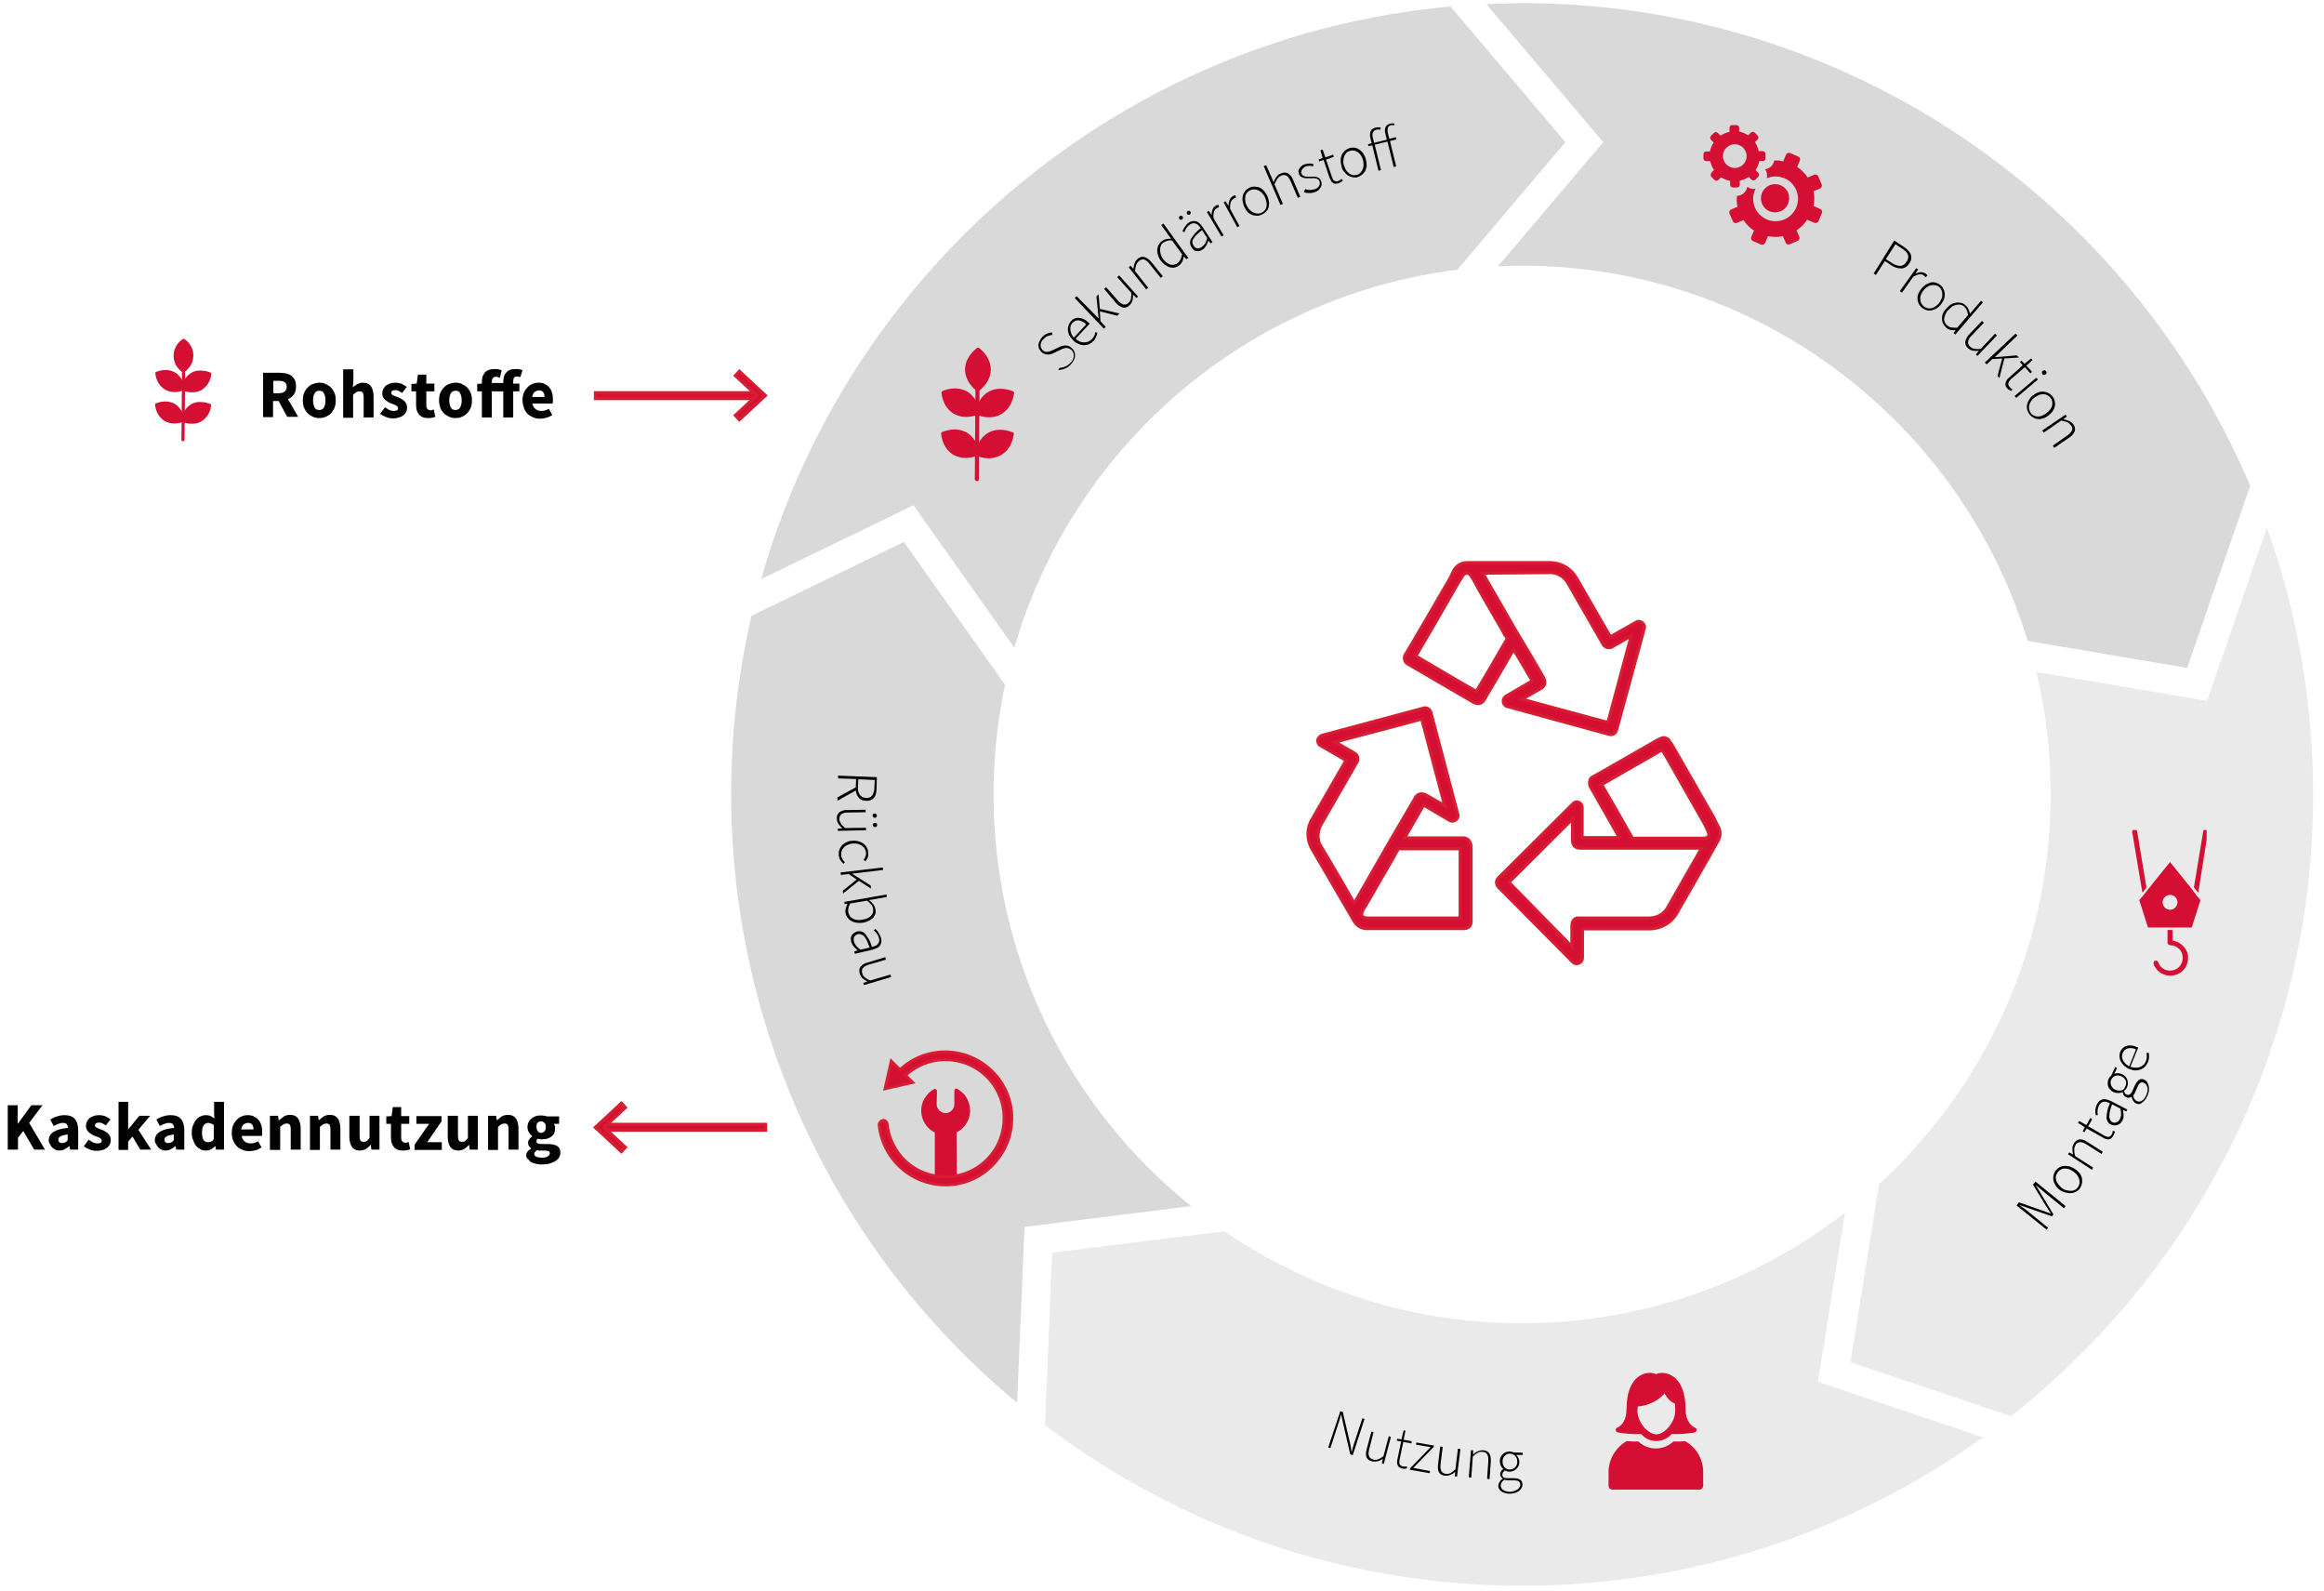<?xml version="1.0" encoding="UTF-8"?> <!-- Generator: Adobe Illustrator 26.0.2, SVG Export Plug-In . SVG Version: 6.00 Build 0) --> <svg xmlns="http://www.w3.org/2000/svg" xmlns:xlink="http://www.w3.org/1999/xlink" version="1.1" id="Ebene_1" x="0px" y="0px" viewBox="0 0 749 512.5" style="enable-background:new 0 0 749 512.5;" xml:space="preserve"> <style type="text/css"> .st0{enable-background:new ;} .st1{fill:#020203;} .st2{fill:none;stroke:#D61D32;} .st3{fill:#D50F34;stroke:#D61D32;} .st4{fill:#D50F34;} .st5{fill:#D9D9D9;} .st6{opacity:0.54;fill:#D9D9D9;enable-background:new ;} .st7{clip-path:url(#SVGID_00000179633106508141553120000002064249179659679145_);} </style> <g class="st0"> <path class="st1" d="M92.6,134.4l-2.8-5.2h-1.8v5.2h-3.2v-14.3H90c0.8,0,1.5,0.1,2.1,0.2s1.3,0.4,1.7,0.7s0.9,0.8,1.2,1.4 c0.3,0.6,0.4,1.3,0.4,2.1c0,1.1-0.2,1.9-0.7,2.6c-0.5,0.7-1.1,1.2-1.9,1.5l3.3,5.7H92.6z M88.1,126.7h1.7c0.9,0,1.5-0.2,1.9-0.5 s0.7-0.9,0.7-1.6s-0.2-1.2-0.7-1.5c-0.4-0.3-1.1-0.4-1.9-0.4h-1.7V126.7z"></path> <path class="st1" d="M97.6,129c0-0.9,0.1-1.7,0.4-2.4c0.3-0.7,0.7-1.3,1.2-1.8c0.5-0.5,1.1-0.9,1.7-1.1s1.3-0.4,2-0.4 c0.7,0,1.4,0.1,2,0.4c0.6,0.3,1.2,0.6,1.7,1.1c0.5,0.5,0.9,1.1,1.2,1.8c0.3,0.7,0.4,1.5,0.4,2.4s-0.1,1.7-0.4,2.4 c-0.3,0.7-0.7,1.3-1.2,1.8c-0.5,0.5-1.1,0.9-1.7,1.1c-0.6,0.3-1.3,0.4-2,0.4c-0.7,0-1.4-0.1-2-0.4c-0.6-0.3-1.2-0.6-1.7-1.1 c-0.5-0.5-0.9-1.1-1.2-1.8C97.7,130.7,97.6,129.9,97.6,129z M100.9,129c0,1,0.2,1.7,0.5,2.3c0.3,0.6,0.8,0.8,1.5,0.8 c0.7,0,1.2-0.3,1.5-0.8c0.3-0.6,0.5-1.3,0.5-2.3c0-1-0.2-1.7-0.5-2.3s-0.8-0.8-1.5-0.8c-0.7,0-1.2,0.3-1.5,0.8S100.9,128,100.9,129 z"></path> <path class="st1" d="M110.7,119h3.2v3.8l-0.2,2c0.4-0.4,0.9-0.7,1.4-1s1.2-0.5,1.9-0.5c1.2,0,2,0.4,2.6,1.2 c0.5,0.8,0.8,1.9,0.8,3.2v6.8h-3.2v-6.4c0-0.8-0.1-1.3-0.3-1.6c-0.2-0.3-0.6-0.4-1-0.4c-0.4,0-0.8,0.1-1.1,0.3 c-0.3,0.2-0.6,0.4-1,0.8v7.4h-3.2V119z"></path> <path class="st1" d="M124.1,131.2c0.5,0.4,1,0.7,1.4,0.9c0.5,0.2,0.9,0.3,1.4,0.3c0.5,0,0.8-0.1,1.1-0.2c0.2-0.2,0.3-0.4,0.3-0.7 c0-0.2-0.1-0.3-0.2-0.5c-0.1-0.1-0.3-0.3-0.5-0.4s-0.5-0.2-0.7-0.3c-0.3-0.1-0.5-0.2-0.8-0.3c-0.3-0.1-0.7-0.3-1-0.5 c-0.3-0.2-0.6-0.4-0.9-0.6c-0.3-0.3-0.5-0.6-0.7-0.9c-0.2-0.3-0.3-0.7-0.3-1.2c0-0.5,0.1-1,0.3-1.4c0.2-0.4,0.5-0.8,0.8-1.1 c0.4-0.3,0.8-0.5,1.3-0.7c0.5-0.2,1.1-0.3,1.7-0.3c0.8,0,1.6,0.1,2.2,0.4c0.6,0.3,1.2,0.6,1.6,1l-1.5,1.9c-0.4-0.3-0.8-0.5-1.2-0.7 c-0.4-0.2-0.8-0.2-1.1-0.2c-0.8,0-1.2,0.3-1.2,0.9c0,0.2,0.1,0.3,0.2,0.5c0.1,0.1,0.3,0.2,0.5,0.3c0.2,0.1,0.4,0.2,0.7,0.3 c0.3,0.1,0.5,0.2,0.8,0.3c0.4,0.1,0.7,0.3,1,0.5c0.3,0.2,0.7,0.4,0.9,0.6c0.3,0.2,0.5,0.6,0.7,0.9c0.2,0.4,0.3,0.8,0.3,1.3 s-0.1,1-0.3,1.4c-0.2,0.4-0.5,0.8-0.9,1.1s-0.9,0.6-1.4,0.7c-0.6,0.2-1.2,0.3-1.9,0.3c-0.7,0-1.5-0.1-2.2-0.4 c-0.8-0.3-1.4-0.6-2-1.1L124.1,131.2z"></path> <path class="st1" d="M134.1,126.1h-1.5v-2.4l1.7-0.1l0.4-2.9h2.7v2.9h2.6v2.5h-2.6v4.4c0,0.6,0.1,1.1,0.4,1.3 c0.3,0.3,0.6,0.4,1,0.4c0.2,0,0.4,0,0.5-0.1c0.2,0,0.3-0.1,0.5-0.2l0.5,2.4c-0.3,0.1-0.6,0.2-1,0.3s-0.9,0.1-1.4,0.1 c-0.7,0-1.3-0.1-1.7-0.3s-0.9-0.5-1.2-0.9c-0.3-0.4-0.5-0.8-0.7-1.3c-0.1-0.5-0.2-1.1-0.2-1.7V126.1z"></path> <path class="st1" d="M141.5,129c0-0.9,0.1-1.7,0.4-2.4c0.3-0.7,0.7-1.3,1.2-1.8c0.5-0.5,1.1-0.9,1.7-1.1s1.3-0.4,2-0.4 c0.7,0,1.4,0.1,2,0.4c0.6,0.3,1.2,0.6,1.7,1.1c0.5,0.5,0.9,1.1,1.2,1.8c0.3,0.7,0.4,1.5,0.4,2.4s-0.1,1.7-0.4,2.4 c-0.3,0.7-0.7,1.3-1.2,1.8c-0.5,0.5-1.1,0.9-1.7,1.1c-0.6,0.3-1.3,0.4-2,0.4c-0.7,0-1.4-0.1-2-0.4c-0.6-0.3-1.2-0.6-1.7-1.1 c-0.5-0.5-0.9-1.1-1.2-1.8C141.7,130.7,141.5,129.9,141.5,129z M144.8,129c0,1,0.2,1.7,0.5,2.3c0.3,0.6,0.8,0.8,1.5,0.8 c0.7,0,1.2-0.3,1.5-0.8c0.3-0.6,0.5-1.3,0.5-2.3c0-1-0.2-1.7-0.5-2.3s-0.8-0.8-1.5-0.8c-0.7,0-1.2,0.3-1.5,0.8S144.8,128,144.8,129 z"></path> <path class="st1" d="M167.7,121.5c-0.4-0.1-0.8-0.2-1.1-0.2c-0.4,0-0.7,0.1-0.9,0.4c-0.2,0.2-0.3,0.6-0.3,1.2v0.7h2v2.5h-2v8.4 h-3.2v-8.4h-3.7v8.4h-3.2v-8.4h-1.5v-2.4l1.5-0.1V123c0-0.6,0.1-1.1,0.2-1.6c0.2-0.5,0.4-0.9,0.7-1.3c0.3-0.4,0.8-0.7,1.3-0.9 c0.5-0.2,1.2-0.3,1.9-0.3c0.5,0,0.9,0,1.3,0.1c0.4,0.1,0.7,0.2,1,0.3l-0.6,2.4c-0.2-0.1-0.4-0.1-0.6-0.2s-0.4-0.1-0.7-0.1 c-0.4,0-0.7,0.1-0.9,0.4c-0.2,0.2-0.4,0.6-0.4,1.1v0.5h3.7V123c0-0.6,0.1-1.1,0.2-1.6c0.1-0.5,0.4-1,0.7-1.3 c0.3-0.4,0.7-0.7,1.2-0.9c0.5-0.2,1.1-0.3,1.9-0.3c0.5,0,0.9,0,1.3,0.1s0.7,0.2,0.9,0.3L167.7,121.5z"></path> <path class="st1" d="M168.4,129c0-0.9,0.1-1.7,0.4-2.4c0.3-0.7,0.7-1.3,1.2-1.8c0.5-0.5,1-0.9,1.6-1.1c0.6-0.3,1.3-0.4,1.9-0.4 c0.8,0,1.5,0.1,2,0.4c0.6,0.3,1.1,0.6,1.5,1.1s0.7,1,0.9,1.7c0.2,0.6,0.3,1.3,0.3,2.1c0,0.3,0,0.6,0,0.8c0,0.2-0.1,0.4-0.1,0.6 h-6.5c0.1,0.8,0.5,1.4,1,1.8s1.1,0.6,1.9,0.6c0.8,0,1.6-0.2,2.4-0.7l1.1,2c-0.6,0.4-1.2,0.7-1.9,0.9c-0.7,0.2-1.4,0.3-2,0.3 c-0.8,0-1.5-0.1-2.2-0.4c-0.7-0.3-1.3-0.6-1.8-1.1c-0.5-0.5-0.9-1.1-1.2-1.8C168.6,130.7,168.4,129.9,168.4,129z M175.5,127.9 c0-0.6-0.1-1.1-0.4-1.5c-0.3-0.4-0.7-0.6-1.4-0.6c-0.5,0-1,0.2-1.4,0.5c-0.4,0.3-0.6,0.9-0.8,1.6H175.5z"></path> </g> <g class="st0"> <path class="st1" d="M2.5,356.1h3.2v5.9h0.1l4.3-5.9h3.6l-4.3,5.7l5.1,8.6h-3.5l-3.5-6l-1.7,2.2v3.8H2.5V356.1z"></path> <path class="st1" d="M15.7,367.4c0-1.1,0.5-2,1.5-2.7c1-0.6,2.5-1.1,4.7-1.3c0-0.5-0.2-0.9-0.4-1.2s-0.7-0.4-1.3-0.4 c-0.5,0-0.9,0.1-1.4,0.3s-1,0.4-1.5,0.7l-1.1-2.1c0.7-0.4,1.4-0.8,2.2-1c0.8-0.3,1.6-0.4,2.5-0.4c1.4,0,2.5,0.4,3.2,1.2 c0.7,0.8,1.1,2,1.1,3.7v6.2h-2.6l-0.2-1.1h-0.1c-0.5,0.4-1,0.7-1.5,1c-0.5,0.3-1.1,0.4-1.7,0.4c-0.5,0-0.9-0.1-1.3-0.3 c-0.4-0.2-0.7-0.4-1-0.7c-0.3-0.3-0.5-0.6-0.6-1C15.8,368.3,15.7,367.9,15.7,367.4z M18.8,367.2c0,0.4,0.1,0.6,0.3,0.8 c0.2,0.2,0.5,0.3,0.9,0.3c0.4,0,0.7-0.1,1-0.2c0.3-0.2,0.5-0.4,0.8-0.7v-1.9c-1.2,0.2-2,0.4-2.4,0.7S18.8,366.7,18.8,367.2z"></path> <path class="st1" d="M28.6,367.2c0.5,0.4,1,0.7,1.4,0.9c0.5,0.2,0.9,0.3,1.4,0.3c0.5,0,0.8-0.1,1.1-0.2c0.2-0.2,0.3-0.4,0.3-0.7 c0-0.2-0.1-0.3-0.2-0.5c-0.1-0.1-0.3-0.3-0.5-0.4c-0.2-0.1-0.5-0.2-0.7-0.3c-0.3-0.1-0.5-0.2-0.8-0.3c-0.3-0.1-0.7-0.3-1-0.5 c-0.3-0.2-0.6-0.4-0.9-0.6c-0.3-0.3-0.5-0.6-0.7-0.9c-0.2-0.3-0.3-0.7-0.3-1.2c0-0.5,0.1-1,0.3-1.4c0.2-0.4,0.5-0.8,0.8-1.1 c0.4-0.3,0.8-0.5,1.3-0.7c0.5-0.2,1.1-0.3,1.7-0.3c0.8,0,1.6,0.1,2.2,0.4c0.6,0.3,1.2,0.6,1.6,1l-1.5,1.9c-0.4-0.3-0.8-0.5-1.2-0.7 c-0.4-0.2-0.8-0.2-1.1-0.2c-0.8,0-1.2,0.3-1.2,0.9c0,0.2,0.1,0.3,0.2,0.5c0.1,0.1,0.3,0.2,0.5,0.3c0.2,0.1,0.4,0.2,0.7,0.3 c0.3,0.1,0.5,0.2,0.8,0.3c0.4,0.1,0.7,0.3,1,0.5c0.3,0.2,0.7,0.4,0.9,0.6c0.3,0.2,0.5,0.6,0.7,0.9c0.2,0.4,0.3,0.8,0.3,1.3 s-0.1,1-0.3,1.4c-0.2,0.4-0.5,0.8-0.9,1.1s-0.9,0.6-1.4,0.7c-0.6,0.2-1.2,0.3-1.9,0.3c-0.7,0-1.5-0.1-2.2-0.4 c-0.8-0.3-1.4-0.6-2-1.1L28.6,367.2z"></path> <path class="st1" d="M38.2,355h3.1v8.8h0.1l3.5-4.3h3.5l-3.8,4.5l4.1,6.4h-3.5l-2.5-4.2l-1.4,1.6v2.7h-3.1V355z"></path> <path class="st1" d="M49.9,367.4c0-1.1,0.5-2,1.5-2.7c1-0.6,2.5-1.1,4.7-1.3c0-0.5-0.2-0.9-0.4-1.2s-0.7-0.4-1.3-0.4 c-0.5,0-0.9,0.1-1.4,0.3s-1,0.4-1.5,0.7l-1.1-2.1c0.7-0.4,1.4-0.8,2.2-1c0.8-0.3,1.6-0.4,2.5-0.4c1.4,0,2.5,0.4,3.2,1.2 c0.7,0.8,1.1,2,1.1,3.7v6.2h-2.6l-0.2-1.1h-0.1c-0.5,0.4-1,0.7-1.5,1c-0.5,0.3-1.1,0.4-1.7,0.4c-0.5,0-0.9-0.1-1.3-0.3 c-0.4-0.2-0.7-0.4-1-0.7c-0.3-0.3-0.5-0.6-0.6-1C50,368.3,49.9,367.9,49.9,367.4z M53,367.2c0,0.4,0.1,0.6,0.3,0.8 c0.2,0.2,0.5,0.3,0.9,0.3c0.4,0,0.7-0.1,1-0.2c0.3-0.2,0.5-0.4,0.8-0.7v-1.9c-1.2,0.2-2,0.4-2.4,0.7S53,366.7,53,367.2z"></path> <path class="st1" d="M61.8,365c0-0.9,0.1-1.7,0.4-2.4c0.3-0.7,0.6-1.3,1-1.8c0.4-0.5,0.9-0.9,1.5-1.1c0.5-0.3,1.1-0.4,1.7-0.4 c0.6,0,1.1,0.1,1.5,0.3c0.4,0.2,0.8,0.5,1.2,0.8l-0.1-1.7V355h3.2v15.4h-2.6l-0.2-1.1h-0.1c-0.4,0.4-0.8,0.7-1.3,1 c-0.5,0.3-1,0.4-1.6,0.4c-0.7,0-1.3-0.1-1.8-0.4c-0.5-0.3-1-0.6-1.4-1.1c-0.4-0.5-0.7-1.1-0.9-1.8C61.9,366.7,61.8,365.9,61.8,365z M65.1,364.9c0,1.1,0.2,1.9,0.5,2.4c0.3,0.5,0.8,0.7,1.5,0.7c0.4,0,0.7-0.1,1-0.2c0.3-0.1,0.6-0.4,0.8-0.8v-4.5 c-0.3-0.3-0.6-0.4-0.9-0.5s-0.6-0.2-0.9-0.2c-0.5,0-1,0.2-1.4,0.7S65.1,363.9,65.1,364.9z"></path> <path class="st1" d="M74.7,365c0-0.9,0.1-1.7,0.4-2.4c0.3-0.7,0.7-1.3,1.2-1.8c0.5-0.5,1-0.9,1.6-1.1c0.6-0.3,1.3-0.4,1.9-0.4 c0.8,0,1.5,0.1,2,0.4c0.6,0.3,1.1,0.6,1.5,1.1s0.7,1,0.9,1.7c0.2,0.6,0.3,1.3,0.3,2.1c0,0.3,0,0.6,0,0.8c0,0.2-0.1,0.4-0.1,0.6 h-6.5c0.1,0.8,0.5,1.4,1,1.8s1.1,0.6,1.9,0.6c0.8,0,1.6-0.2,2.4-0.7l1.1,2c-0.6,0.4-1.2,0.7-1.9,0.9c-0.7,0.2-1.4,0.3-2,0.3 c-0.8,0-1.5-0.1-2.2-0.4c-0.7-0.3-1.3-0.6-1.8-1.1c-0.5-0.5-0.9-1.1-1.2-1.8C74.8,366.7,74.7,365.9,74.7,365z M81.7,363.9 c0-0.6-0.1-1.1-0.4-1.5c-0.3-0.4-0.7-0.6-1.4-0.6c-0.5,0-1,0.2-1.4,0.5c-0.4,0.3-0.6,0.9-0.8,1.6H81.7z"></path> <path class="st1" d="M87,359.5h2.6l0.2,1.4H90c0.5-0.4,1-0.8,1.5-1.2c0.6-0.3,1.2-0.5,2-0.5c1.2,0,2,0.4,2.6,1.2 c0.5,0.8,0.8,1.9,0.8,3.2v6.8h-3.2v-6.4c0-0.8-0.1-1.3-0.3-1.6c-0.2-0.3-0.6-0.4-1-0.4c-0.4,0-0.8,0.1-1.1,0.3 c-0.3,0.2-0.6,0.4-1,0.8v7.4H87V359.5z"></path> <path class="st1" d="M99.9,359.5h2.6l0.2,1.4h0.1c0.5-0.4,1-0.8,1.5-1.2c0.6-0.3,1.2-0.5,2-0.5c1.2,0,2,0.4,2.6,1.2 c0.5,0.8,0.8,1.9,0.8,3.2v6.8h-3.2v-6.4c0-0.8-0.1-1.3-0.3-1.6c-0.2-0.3-0.6-0.4-1-0.4c-0.4,0-0.8,0.1-1.1,0.3 c-0.3,0.2-0.6,0.4-1,0.8v7.4h-3.2V359.5z"></path> <path class="st1" d="M112.7,359.5h3.2v6.4c0,0.8,0.1,1.3,0.3,1.6c0.2,0.3,0.6,0.4,1,0.4c0.4,0,0.8-0.1,1-0.3 c0.3-0.2,0.6-0.5,0.9-0.9v-7.2h3.2v10.9h-2.6l-0.2-1.5h-0.1c-0.5,0.6-1,1-1.5,1.3c-0.5,0.3-1.2,0.5-1.9,0.5c-1.2,0-2-0.4-2.6-1.2 c-0.5-0.8-0.8-1.9-0.8-3.2V359.5z"></path> <path class="st1" d="M126,362.1h-1.5v-2.4l1.7-0.1l0.4-2.9h2.7v2.9h2.6v2.5h-2.6v4.4c0,0.6,0.1,1.1,0.4,1.3c0.3,0.3,0.6,0.4,1,0.4 c0.2,0,0.4,0,0.5-0.1c0.2,0,0.3-0.1,0.5-0.2l0.5,2.4c-0.3,0.1-0.6,0.2-1,0.3s-0.9,0.1-1.4,0.1c-0.7,0-1.3-0.1-1.7-0.3 c-0.5-0.2-0.9-0.5-1.2-0.9c-0.3-0.4-0.5-0.8-0.7-1.3c-0.1-0.5-0.2-1.1-0.2-1.7V362.1z"></path> <path class="st1" d="M133.7,368.7l4.6-6.6h-4.1v-2.5h8.1v1.7l-4.6,6.7h4.7v2.5h-8.8V368.7z"></path> <path class="st1" d="M144.4,359.5h3.2v6.4c0,0.8,0.1,1.3,0.3,1.6c0.2,0.3,0.6,0.4,1,0.4c0.4,0,0.8-0.1,1-0.3 c0.3-0.2,0.6-0.5,0.9-0.9v-7.2h3.2v10.9h-2.6l-0.2-1.5h-0.1c-0.5,0.6-1,1-1.5,1.3c-0.5,0.3-1.2,0.5-1.9,0.5c-1.2,0-2-0.4-2.6-1.2 c-0.5-0.8-0.8-1.9-0.8-3.2V359.5z"></path> <path class="st1" d="M157.3,359.5h2.6l0.2,1.4h0.1c0.5-0.4,1-0.8,1.5-1.2c0.6-0.3,1.2-0.5,2-0.5c1.2,0,2,0.4,2.6,1.2 c0.5,0.8,0.8,1.9,0.8,3.2v6.8h-3.2v-6.4c0-0.8-0.1-1.3-0.3-1.6c-0.2-0.3-0.6-0.4-1-0.4c-0.4,0-0.8,0.1-1.1,0.3 c-0.3,0.2-0.6,0.4-1,0.8v7.4h-3.2V359.5z"></path> <path class="st1" d="M169.6,372.3c0-0.9,0.5-1.6,1.6-2.2V370c-0.3-0.2-0.5-0.4-0.7-0.7c-0.2-0.3-0.3-0.7-0.3-1.1 c0-0.4,0.1-0.8,0.4-1.1c0.2-0.4,0.5-0.7,0.9-0.9V366c-0.4-0.3-0.7-0.6-1-1.1c-0.3-0.5-0.5-1.1-0.5-1.7c0-0.7,0.1-1.2,0.4-1.7 c0.2-0.5,0.6-0.9,1-1.2s0.9-0.6,1.4-0.7c0.5-0.2,1.1-0.2,1.7-0.2c0.6,0,1.2,0.1,1.7,0.3h4v2.4h-1.7c0.1,0.2,0.2,0.4,0.3,0.6 c0.1,0.2,0.1,0.5,0.1,0.8c0,0.6-0.1,1.2-0.3,1.6c-0.2,0.5-0.5,0.8-0.9,1.1s-0.8,0.5-1.4,0.7c-0.5,0.1-1.1,0.2-1.7,0.2 c-0.4,0-0.9-0.1-1.3-0.2c-0.1,0.1-0.2,0.2-0.3,0.4c-0.1,0.1-0.1,0.3-0.1,0.5c0,0.3,0.1,0.5,0.4,0.6c0.2,0.1,0.7,0.2,1.3,0.2h1.8 c1.3,0,2.4,0.2,3.1,0.6c0.7,0.4,1.1,1.1,1.1,2.1c0,0.6-0.1,1.1-0.4,1.6c-0.3,0.5-0.7,0.9-1.2,1.2c-0.5,0.3-1.2,0.6-1.9,0.8 c-0.7,0.2-1.6,0.3-2.5,0.3c-0.6,0-1.2-0.1-1.8-0.2c-0.5-0.1-1-0.3-1.5-0.5c-0.4-0.2-0.7-0.5-1-0.9 C169.7,373.2,169.6,372.8,169.6,372.3z M172.2,371.8c0,0.4,0.2,0.7,0.7,0.9s1,0.3,1.8,0.3c0.7,0,1.3-0.1,1.8-0.4 c0.5-0.3,0.7-0.6,0.7-1c0-0.3-0.1-0.6-0.4-0.7c-0.3-0.1-0.7-0.2-1.2-0.2h-1.1c-0.4,0-0.7,0-0.9,0c-0.2,0-0.4-0.1-0.6-0.1 C172.4,371.1,172.2,371.4,172.2,371.8z M174.4,365c0.4,0,0.8-0.2,1.1-0.5c0.3-0.3,0.4-0.8,0.4-1.4c0-0.6-0.1-1-0.4-1.3 c-0.3-0.3-0.6-0.5-1.1-0.5s-0.8,0.1-1.1,0.4c-0.3,0.3-0.4,0.7-0.4,1.3c0,0.6,0.1,1.1,0.4,1.4C173.6,364.9,173.9,365,174.4,365z"></path> </g> <g id="Gruppe_3854" transform="translate(1395.609 7515.898) rotate(180)"> <line id="Linie_265" class="st2" x1="1148.9" y1="7152.7" x2="1203.8" y2="7152.7"></line> <g id="Gruppe_3852" transform="translate(390.759 72.349)"> <rect id="Rechteck_423" x="758.1" y="7079.4" class="st3" width="52.8" height="1.9"></rect> <g id="Gruppe_3851" transform="translate(45.191)"> <path id="Pfad_1272" class="st3" d="M759.4,7088.1l-1.3-1.4l6.9-6.4l-6.9-6.4l1.3-1.4l8.4,7.8L759.4,7088.1z"></path> </g> </g> </g> <g id="Gruppe_3855" transform="translate(559.241 7119.876)"> <line id="Linie_265-2" class="st2" x1="-367.4" y1="-6992.4" x2="-312.5" y2="-6992.4"></line> <g id="Gruppe_3852-2" transform="translate(390.759 72.349)"> <rect id="Rechteck_423-2" x="-758.1" y="-7065.7" class="st3" width="52.8" height="1.9"></rect> <g id="Gruppe_3851-2" transform="translate(45.191)"> <path id="Pfad_1272-2" class="st3" d="M-756.9-7057l-1.3-1.4l6.9-6.4l-6.9-6.4l1.3-1.4l8.4,7.8L-756.9-7057z"></path> </g> </g> </g> <g id="Gruppe_3856" transform="translate(808.164 7181.777)"> <g id="Gruppe_3842" transform="translate(8.408 9.793)"> <path id="Pfad_1263" class="st4" d="M-757.6-7049.4c-0.3,0-0.5-0.2-0.5-0.5l0.2-22.2c0-0.3,0.2-0.5,0.5-0.5c0.3,0,0.5,0.2,0.5,0.5 c0,0,0,0,0,0l-0.2,22.2C-757.1-7049.6-757.4-7049.4-757.6-7049.4z"></path> </g> <g id="Gruppe_3843" transform="translate(8.524 10.123)"> <path id="Pfad_1264" class="st4" d="M-754.8-7065.5c-1,0-2.1-0.2-3.1-0.6c-0.2-0.1-0.4-0.3-0.3-0.6c0.2-2.1,1.4-4,3.2-5.1 c0.9-0.5,1.9-0.8,3-0.7c1,0,2.1,0.2,3.1,0.6c0.2,0.1,0.4,0.3,0.3,0.6c-0.2,2.1-1.4,4-3.2,5.1 C-752.7-7065.7-753.7-7065.5-754.8-7065.5z"></path> </g> <g id="Gruppe_3844" transform="translate(0.089 10.036)"> <path id="Pfad_1265" class="st4" d="M-752.1-7065.5L-752.1-7065.5c-1,0-2.1-0.3-3-0.8c-1.8-1.1-2.9-3.1-3.1-5.2 c0-0.2,0.1-0.5,0.3-0.5c1-0.4,2-0.6,3.1-0.6c1,0,2.1,0.3,3,0.8c1.8,1.2,2.9,3.1,3.1,5.2c0,0.2-0.1,0.5-0.3,0.5 C-750-7065.7-751-7065.5-752.1-7065.5z"></path> </g> <g id="Gruppe_3845" transform="translate(8.458 20.25)"> <path id="Pfad_1266" class="st4" d="M-754.8-7065.5c-1.1,0-2.1-0.2-3.1-0.6c-0.2-0.1-0.3-0.3-0.3-0.6c0.2-2.1,1.4-4,3.2-5.1 c0.9-0.5,1.9-0.8,3-0.7c1,0,2.1,0.2,3.1,0.6c0.2,0.1,0.4,0.3,0.3,0.6c-0.2,2.1-1.4,4-3.2,5.1 C-752.7-7065.7-753.7-7065.5-754.8-7065.5z"></path> </g> <g id="Gruppe_3846" transform="translate(0 20.171)"> <path id="Pfad_1267" class="st4" d="M-752.1-7065.5L-752.1-7065.5c-1,0-2.1-0.3-3-0.8c-1.8-1.1-2.9-3.1-3.1-5.2 c0-0.2,0.1-0.5,0.3-0.5c1-0.4,2-0.6,3.1-0.6c1,0,2.1,0.3,3,0.8c1.8,1.2,2.9,3.1,3.1,5.2c0,0.2-0.1,0.5-0.3,0.5 C-750-7065.7-751-7065.5-752.1-7065.5z"></path> </g> <g id="Gruppe_3847" transform="translate(5.915)"> <path id="Pfad_1268" class="st4" d="M-755-7061.8c-0.1,0-0.2,0-0.3-0.1c-2.9-1.9-3.7-5.8-1.8-8.7c0.5-0.8,1.1-1.4,1.9-1.9 c0.2-0.1,0.4-0.1,0.6,0c2.9,1.9,3.7,5.8,1.8,8.7c-0.5,0.7-1.1,1.4-1.9,1.9C-754.8-7061.8-754.9-7061.8-755-7061.8z"></path> </g> </g> <path id="Pfad_1341" class="st5" d="M479,1.3l37.7,44.5l-33.9,40c2.6-0.1,5.1-0.2,7.7-0.2c76.7,0,141.8,51,163,120.9l51.4,8.7 l20.3-58.7C686.5,65.3,595.9,1,490.5,1"></path> <path id="Pfad_1342" class="st6" d="M605.6,381.5l-9.2,57.4l51.7,17.4c59.3-46.7,97.4-119.1,97.4-200.3c0-29.3-5-58.4-14.9-86 l-19.3,55.8l-55-9.3C670.6,276.6,651.2,339.8,605.6,381.5z"></path> <path id="Pfad_1343" class="st6" d="M585.9,445.2l8.7-54.5c-58.3,45.2-139.1,47.7-200,6l-55.5,6.9l-2.3,55.6 c89,67.5,211.6,69.1,302.3,3.9L585.9,445.2z"></path> <path id="Pfad_1344" class="st5" d="M320.2,256c0-11.9,1.3-23.8,3.7-35.4l-32.6-46l-49.1,23.8c-21.7,93.9,11.4,192,85.6,253.6 l2.4-56.7l53.7-6.7C343.6,356.3,320.2,307.5,320.2,256z"></path> <path id="Pfad_1345" class="st5" d="M467.5,2.1c-106.3,9.6-193.9,84.7-222.2,184.5l49.1-23.8l32.5,45.9 C346,143.2,402.1,95.4,469.7,86.9l34.8-41.1L467.5,2.1"></path> <g id="Gruppe_3888" transform="translate(887.486 213.499)"> <g id="Gruppe_3887"> <path id="Pfad_1346" class="st1" d="M-277-136l2.9,1.9c0.5,0.3,1,0.7,1.5,1.2c0.4,0.4,0.7,0.8,0.9,1.3c0.2,0.4,0.2,0.9,0.2,1.4 c-0.1,0.6-0.3,1.1-0.6,1.5c-0.5,0.9-1.4,1.6-2.5,1.7c-1.2,0-2.3-0.3-3.3-1l-2.1-1.4l-2.9,4.5l-0.7-0.5L-277-136z M-277.8-128.8 c0.8,0.6,1.8,0.9,2.8,1c0.8-0.1,1.6-0.6,2-1.4c0.3-0.4,0.4-0.8,0.5-1.2c0.1-0.4,0-0.7-0.1-1.1c-0.2-0.4-0.4-0.7-0.7-1 c-0.4-0.4-0.9-0.7-1.3-1l-2-1.3l-3.1,4.8L-277.8-128.8z"></path> <path id="Pfad_1347" class="st1" d="M-269.9-127.1l0.6,0.4l-0.9,1.4l0,0c0.5-0.3,1.1-0.4,1.7-0.5c0.5,0,1.1,0.1,1.5,0.4 c0.1,0.1,0.3,0.2,0.4,0.3c0.1,0.1,0.2,0.2,0.3,0.4l-0.6,0.5c-0.1-0.1-0.2-0.2-0.3-0.3c-0.1-0.1-0.2-0.2-0.3-0.3 c-0.4-0.3-0.9-0.4-1.4-0.3c-0.7,0.1-1.4,0.4-2,0.8l-3.6,5.1l-0.7-0.5L-269.9-127.1z"></path> <path id="Pfad_1348" class="st1" d="M-268.3-120.4c0.4-0.6,0.9-1,1.5-1.4c0.5-0.3,1-0.5,1.6-0.7c0.5-0.1,1.1-0.1,1.6,0.1 c0.5,0.1,1,0.4,1.4,0.7c0.4,0.3,0.8,0.7,1,1.2c0.3,0.5,0.4,1,0.5,1.5c0,0.6,0,1.2-0.2,1.7c-0.2,0.7-0.6,1.3-1,1.8 c-0.4,0.6-0.9,1-1.5,1.4c-0.5,0.3-1,0.5-1.6,0.6c-0.5,0.1-1.1,0.1-1.6-0.1c-0.5-0.1-1-0.4-1.4-0.7c-0.9-0.7-1.4-1.7-1.5-2.7 c0-0.6,0-1.2,0.2-1.7C-269.1-119.2-268.7-119.9-268.3-120.4z M-267.6-119.9c-0.3,0.4-0.6,0.9-0.8,1.4c-0.2,0.5-0.2,0.9-0.2,1.4 c0,0.4,0.1,0.9,0.3,1.3c0.2,0.4,0.5,0.7,0.8,1c0.4,0.3,0.8,0.5,1.2,0.6c0.4,0.1,0.9,0.1,1.3,0c0.5-0.1,0.9-0.3,1.3-0.6 c0.5-0.3,0.9-0.7,1.2-1.1c0.3-0.4,0.6-0.9,0.8-1.5c0.2-0.5,0.2-0.9,0.2-1.4c0-0.4-0.1-0.9-0.3-1.3c-0.2-0.4-0.5-0.7-0.8-1 c-0.3-0.3-0.8-0.5-1.2-0.5c-0.4-0.1-0.9-0.1-1.3,0c-0.5,0.1-0.9,0.3-1.3,0.6C-266.9-120.7-267.3-120.3-267.6-119.9L-267.6-119.9z"></path> <path id="Pfad_1349" class="st1" d="M-260.2-114.1c0.4-0.5,1-1,1.5-1.3c0.5-0.3,1.1-0.5,1.7-0.6c0.5-0.1,1.1,0,1.6,0.1 c0.5,0.1,1,0.4,1.4,0.8c0.4,0.3,0.7,0.7,0.9,1.2c0.2,0.5,0.4,1,0.5,1.5l1.1-1.3l2.5-2.9l0.6,0.5l-8.9,10.4l-0.6-0.5l0.7-0.9l0,0 c-0.5,0-1.1,0-1.6-0.1c-0.6-0.1-1.1-0.4-1.5-0.8c-0.8-0.7-1.3-1.7-1.3-2.7C-261.7-112-261.1-113.2-260.2-114.1z M-259.6-113.6 c-0.4,0.4-0.7,0.9-0.9,1.4c-0.2,0.4-0.3,0.9-0.4,1.3c-0.1,0.9,0.3,1.7,1,2.3c0.4,0.3,0.9,0.6,1.4,0.6c0.6,0.1,1.2,0.1,1.8,0.1 l3.5-4.1c-0.1-0.5-0.2-1.1-0.4-1.6c-0.2-0.4-0.5-0.8-0.8-1.1c-0.3-0.3-0.7-0.5-1.2-0.6c-0.4-0.1-0.9-0.1-1.3,0 c-0.5,0.1-0.9,0.3-1.4,0.5C-258.8-114.3-259.2-114-259.6-113.6z"></path> <path id="Pfad_1350" class="st1" d="M-248.7-110.1l0.6,0.6l-4,4.2c-0.6,0.5-1,1.2-1.1,1.9c-0.1,0.6,0.2,1.2,0.7,1.6 c0.4,0.4,0.9,0.6,1.4,0.7c0.7,0.1,1.4,0.1,2,0l4.6-4.9l0.6,0.6l-6.3,6.6l-0.5-0.5l1-1.2l0,0c-0.6,0.1-1.3,0.1-1.9,0 c-0.6-0.1-1.1-0.4-1.6-0.8c-0.6-0.5-1-1.3-0.9-2.1c0.2-0.9,0.6-1.7,1.3-2.4L-248.7-110.1z"></path> <path id="Pfad_1351" class="st1" d="M-237.9-106l0.6,0.6l-7.3,7l0,0l7.1-0.6l0.7,0.7l-4.7,0.3l-1.6,6.3l-0.6-0.7l1.5-5.6l-3.2,0.2 l-1.8,1.7l-0.6-0.6L-237.9-106z"></path> <path id="Pfad_1352" class="st1" d="M-235.6-95.8l-0.9-1.1l0.5-0.4l1,1l2.1-1.7l0.5,0.5l-2,1.8l1.8,2l-0.5,0.5l-1.8-2l-4.5,3.9 c-0.2,0.2-0.4,0.4-0.5,0.6c-0.1,0.2-0.2,0.4-0.3,0.6c-0.1,0.2,0,0.4,0,0.6c0.1,0.3,0.2,0.5,0.4,0.7c0.1,0.1,0.3,0.3,0.4,0.4 c0.2,0.1,0.3,0.2,0.5,0.3l-0.4,0.6c-0.2-0.1-0.5-0.3-0.7-0.4c-0.2-0.1-0.4-0.3-0.5-0.4c-0.3-0.3-0.5-0.6-0.6-1 c-0.1-0.3-0.1-0.6,0-0.9c0.1-0.3,0.2-0.6,0.4-0.9c0.2-0.3,0.5-0.6,0.8-0.8L-235.6-95.8z"></path> <path id="Pfad_1353" class="st1" d="M-231.2-91.8l0.5,0.6l-7,5.9l-0.5-0.6L-231.2-91.8z M-229.2-92.9c-0.1-0.2-0.2-0.4-0.2-0.6 c0-0.4,0.4-0.7,0.8-0.7c0.2,0,0.4,0.1,0.5,0.3c0.1,0.1,0.2,0.3,0.2,0.5c0,0.2-0.1,0.4-0.3,0.5c-0.1,0.1-0.3,0.2-0.5,0.2 C-228.9-92.6-229.1-92.7-229.2-92.9z"></path> <path id="Pfad_1354" class="st1" d="M-232.3-86.1c0.5-0.4,1.2-0.8,1.8-1c0.6-0.2,1.2-0.3,1.7-0.2c1.1,0.1,2.1,0.6,2.8,1.5 c0.3,0.4,0.6,0.9,0.7,1.4c0.1,0.5,0.2,1.1,0.1,1.6c-0.1,0.6-0.3,1.1-0.6,1.6c-0.4,0.6-0.9,1.1-1.4,1.5c-0.5,0.4-1.1,0.8-1.8,1 c-0.6,0.2-1.1,0.3-1.7,0.2c-0.5,0-1.1-0.2-1.5-0.5c-0.5-0.3-0.9-0.6-1.2-1c-0.7-0.9-1-2-0.8-3c0.1-0.6,0.3-1.1,0.6-1.6 C-233.3-85.1-232.9-85.7-232.3-86.1z M-231.8-85.4c-0.4,0.3-0.8,0.7-1.1,1.2c-0.3,0.4-0.5,0.8-0.6,1.3c-0.1,0.4-0.1,0.9,0,1.3 c0.1,0.4,0.3,0.8,0.5,1.2c0.3,0.4,0.6,0.6,1,0.8c0.4,0.2,0.8,0.3,1.3,0.3c0.5,0,1-0.1,1.4-0.3c0.5-0.2,1-0.5,1.4-0.8 c0.4-0.3,0.8-0.7,1.2-1.2c0.3-0.4,0.5-0.8,0.6-1.3c0.1-0.4,0.1-0.9,0-1.3c-0.2-0.9-0.8-1.6-1.6-2c-0.4-0.2-0.8-0.3-1.3-0.3 c-0.5,0-1,0.1-1.4,0.3C-230.9-86-231.3-85.7-231.8-85.4z"></path> <path id="Pfad_1355" class="st1" d="M-221.8-79.9l0.4,0.6l-1.1,0.9l0,0c0.6,0.1,1.2,0.3,1.8,0.5c0.5,0.2,1,0.6,1.4,1.1 c0.5,0.6,0.7,1.4,0.5,2.2c-0.4,0.9-1,1.6-1.8,2.1l-4.8,3.3l-0.5-0.7l4.7-3.3c0.6-0.4,1.2-1,1.5-1.6c0.2-0.6,0.1-1.2-0.4-1.7 c-0.3-0.4-0.7-0.8-1.2-1c-0.6-0.2-1.3-0.4-1.9-0.5l-5.6,3.9l-0.5-0.7L-221.8-79.9z"></path> </g> </g> <g id="Gruppe_3890" transform="translate(618.67 175.616)"> <g id="Gruppe_3889"> <path id="Pfad_1356" class="st1" d="M-277.2-57.1c0.7,0,1.4-0.2,2-0.5c0.6-0.3,1.2-0.7,1.7-1.3c0.6-0.6,0.9-1.4,0.9-2.2 c0-0.7-0.3-1.4-0.8-1.8c-0.3-0.2-0.6-0.4-0.9-0.5c-0.3-0.1-0.6-0.1-0.8-0.1c-0.3,0-0.6,0.1-0.9,0.2c-0.3,0.1-0.6,0.2-0.9,0.4 l-1.9,0.9c-0.3,0.1-0.6,0.3-0.9,0.4c-0.3,0.1-0.7,0.2-1,0.2c-0.4,0-0.7,0-1.1-0.1c-0.4-0.1-0.8-0.3-1.1-0.6 c-0.3-0.3-0.6-0.6-0.8-1c-0.2-0.4-0.3-0.8-0.3-1.2c0-0.4,0.1-0.9,0.3-1.3c0.5-1.1,1.3-2,2.4-2.5c0.6-0.2,1.1-0.4,1.7-0.4l0.1,0.8 c-0.5,0-1.1,0.2-1.6,0.4c-0.5,0.2-1,0.6-1.4,1.1c-0.5,0.5-0.8,1.2-0.8,1.9c0,0.6,0.3,1.2,0.8,1.6c0.2,0.2,0.5,0.4,0.8,0.4 c0.3,0.1,0.6,0.1,0.8,0c0.3,0,0.6-0.1,0.8-0.2c0.3-0.1,0.5-0.2,0.7-0.3l1.9-0.9c0.3-0.2,0.7-0.3,1-0.4c0.3-0.1,0.7-0.2,1-0.2 c0.4,0,0.7,0,1.1,0.1c0.8,0.3,1.5,0.9,1.9,1.7c0.2,0.4,0.3,0.8,0.3,1.3c0,0.5-0.1,1-0.3,1.4c-0.2,0.5-0.5,1-0.9,1.4 c-0.5,0.7-1.2,1.2-2,1.5c-0.7,0.3-1.4,0.5-2.2,0.5L-277.2-57.1z"></path> <path id="Pfad_1357" class="st1" d="M-272.7-65.9c-0.5-0.5-0.9-1-1.3-1.6c-0.3-0.5-0.4-1.1-0.5-1.7c0-0.5,0-1.1,0.2-1.6 c0.2-0.5,0.4-0.9,0.8-1.3c0.6-0.8,1.6-1.2,2.6-1.1c1.1,0.1,2.1,0.6,2.9,1.4c0.1,0.1,0.2,0.2,0.3,0.2c0.1,0.1,0.2,0.2,0.2,0.3 l-4.5,4.8c0.4,0.4,0.9,0.7,1.3,0.9c0.4,0.2,0.9,0.3,1.4,0.3c0.5,0,0.9-0.1,1.3-0.2c0.4-0.2,0.9-0.5,1.2-0.8 c0.3-0.3,0.6-0.7,0.8-1.1c0.2-0.4,0.3-0.8,0.3-1.2l0.7,0.2c-0.1,0.4-0.2,0.9-0.4,1.3c-0.2,0.5-0.5,1-0.9,1.4 c-0.4,0.4-0.8,0.7-1.4,1c-0.5,0.2-1,0.3-1.6,0.3c-0.6,0-1.2-0.1-1.7-0.4C-271.7-65-272.3-65.4-272.7-65.9z M-268.6-71.1 c-0.6-0.7-1.5-1.1-2.4-1.3c-0.8-0.1-1.5,0.3-2,0.8c-0.3,0.3-0.5,0.6-0.6,1c-0.1,0.4-0.2,0.8-0.1,1.2c0,0.4,0.2,0.9,0.3,1.3 c0.2,0.5,0.5,0.9,0.8,1.3L-268.6-71.1z"></path> <path id="Pfad_1358" class="st1" d="M-272.3-79.6l0.6-0.6l7.1,7.2l0,0l-0.7-7.1l0.7-0.7l0.4,4.7l6.3,1.5l-0.7,0.7l-5.6-1.4 l0.2,3.2l1.7,1.8l-0.6,0.6L-272.3-79.6z"></path> <path id="Pfad_1359" class="st1" d="M-262.8-82.5l0.6-0.6l3.8,4.3c0.5,0.6,1.1,1,1.8,1.3c0.6,0.1,1.2-0.1,1.6-0.5 c0.4-0.3,0.7-0.8,0.8-1.3c0.1-0.7,0.2-1.4,0.1-2l-4.5-5l0.6-0.6l6.1,6.8l-0.5,0.5l-1.1-1.1l0,0c0,0.6,0,1.3-0.2,1.9 c-0.2,0.6-0.5,1.1-0.9,1.5c-0.5,0.6-1.3,0.9-2.1,0.8c-0.9-0.3-1.7-0.8-2.3-1.5L-262.8-82.5z"></path> <path id="Pfad_1360" class="st1" d="M-254.9-89.5l0.6-0.5l0.9,1l0,0c0.1-0.6,0.2-1.2,0.4-1.8c0.2-0.6,0.6-1.1,1-1.4 c0.6-0.6,1.4-0.8,2.2-0.6c0.9,0.3,1.6,0.9,2.2,1.6l3.7,4.6l-0.7,0.5l-3.6-4.5c-0.4-0.6-1-1.1-1.7-1.4c-0.6-0.1-1.2,0-1.7,0.5 c-0.4,0.3-0.7,0.8-0.9,1.3c-0.2,0.6-0.3,1.3-0.4,1.9l4.3,5.4l-0.7,0.5L-254.9-89.5z"></path> <path id="Pfad_1361" class="st1" d="M-244.6-91.7c-0.4-0.5-0.7-1.2-0.9-1.8c-0.2-0.6-0.2-1.2-0.2-1.8c0.1-0.5,0.2-1.1,0.5-1.5 c0.3-0.5,0.6-0.9,1.1-1.2c0.4-0.3,0.9-0.5,1.4-0.6c0.5-0.1,1-0.1,1.5-0.1l-1-1.3l-2.2-3.1l0.7-0.5l8,11.1l-0.6,0.4l-0.8-0.9l0,0 c-0.1,0.5-0.3,1.1-0.5,1.6c-0.2,0.5-0.6,1-1.1,1.3c-0.8,0.7-1.9,0.9-3,0.6C-242.9-89.9-243.9-90.7-244.6-91.7z M-243.9-92.3 c0.3,0.5,0.7,0.9,1.1,1.2c0.4,0.3,0.8,0.5,1.2,0.7c0.4,0.1,0.8,0.2,1.2,0.1c0.4-0.1,0.9-0.2,1.2-0.5c0.4-0.3,0.7-0.7,1-1.2 c0.2-0.6,0.4-1.1,0.5-1.7l-3.2-4.4c-0.5-0.1-1.1-0.1-1.6,0.1c-0.4,0.1-0.8,0.3-1.2,0.5c-0.4,0.3-0.7,0.6-0.8,1 c-0.2,0.4-0.3,0.8-0.3,1.3c0,0.5,0.1,1,0.2,1.4C-244.5-93.2-244.2-92.7-243.9-92.3L-243.9-92.3z"></path> <path id="Pfad_1362" class="st1" d="M-237.7-104.9c-0.2,0.1-0.3,0.1-0.5,0.1c-0.2,0-0.3-0.2-0.4-0.3c-0.1-0.1-0.1-0.3-0.1-0.5 c0.1-0.4,0.5-0.6,0.8-0.5c0.2,0,0.3,0.1,0.4,0.3C-237.3-105.5-237.4-105.1-237.7-104.9C-237.7-104.9-237.7-104.9-237.7-104.9 L-237.7-104.9z M-234.7-96c-0.5-0.8-0.6-1.9-0.1-2.7c0.8-1.3,1.9-2.5,3.1-3.4c-0.2-0.3-0.4-0.6-0.6-0.8c-0.2-0.2-0.5-0.5-0.8-0.6 c-0.3-0.1-0.6-0.2-0.9-0.2c-0.4,0-0.7,0.2-1.1,0.4c-0.5,0.3-0.9,0.7-1.2,1.2c-0.3,0.4-0.5,0.8-0.6,1.3l-0.7-0.3 c0.1-0.2,0.2-0.4,0.3-0.6c0.1-0.3,0.3-0.5,0.4-0.7c0.2-0.3,0.4-0.5,0.6-0.8c0.2-0.3,0.5-0.5,0.8-0.7c0.4-0.3,0.8-0.4,1.3-0.5 c0.4,0,0.8,0,1.2,0.1c0.4,0.2,0.7,0.4,1,0.7c0.3,0.3,0.6,0.7,0.9,1.1l3.2,4.9l-0.6,0.4l-0.7-0.9l0,0c-0.2,0.6-0.4,1.1-0.7,1.6 c-0.3,0.5-0.7,1-1.2,1.3c-0.3,0.2-0.6,0.3-0.9,0.4c-0.3,0.1-0.6,0.1-1,0.1c-0.3,0-0.6-0.2-0.9-0.3 C-234.2-95.4-234.5-95.7-234.7-96L-234.7-96z M-235.2-106.5c-0.2,0.1-0.3,0.1-0.5,0.1c-0.2,0-0.3-0.2-0.4-0.3 c-0.1-0.2-0.1-0.3-0.1-0.5c0-0.2,0.2-0.3,0.3-0.4c0.2-0.1,0.3-0.1,0.5-0.1c0.2,0,0.3,0.2,0.4,0.3c0.1,0.2,0.1,0.3,0.1,0.5 C-235-106.8-235.1-106.6-235.2-106.5L-235.2-106.5z M-234-96.5c0.2,0.5,0.7,0.8,1.2,0.9c0.5,0,1-0.1,1.4-0.4 c0.4-0.3,0.8-0.7,1.1-1.1c0.3-0.6,0.5-1.2,0.7-1.8l-1.7-2.6c-0.6,0.5-1.2,1.1-1.8,1.6c-0.4,0.4-0.7,0.9-1,1.3 c-0.2,0.3-0.3,0.7-0.3,1.1C-234.3-97.1-234.2-96.8-234-96.5L-234-96.5z"></path> <path id="Pfad_1363" class="st1" d="M-229.7-107.3l0.6-0.4l0.9,1.4l0,0c0-0.6,0.1-1.2,0.3-1.8c0.2-0.5,0.5-0.9,1-1.2 c0.1-0.1,0.3-0.2,0.4-0.2c0.1-0.1,0.3-0.1,0.5-0.1l0.2,0.8c-0.1,0-0.3,0-0.4,0.1c-0.1,0.1-0.3,0.1-0.4,0.2 c-0.4,0.3-0.7,0.7-0.8,1.1c-0.2,0.7-0.3,1.5-0.1,2.2l3.2,5.4l-0.7,0.4L-229.7-107.3z"></path> <path id="Pfad_1364" class="st1" d="M-224.3-110.4l0.6-0.4l0.9,1.4l0.1,0c0-0.6,0.1-1.2,0.3-1.8c0.2-0.5,0.6-0.9,1-1.2 c0.1-0.1,0.3-0.1,0.4-0.2c0.1,0,0.3-0.1,0.5-0.1l0.2,0.8c-0.1,0-0.3,0-0.4,0.1c-0.1,0.1-0.3,0.1-0.4,0.2c-0.4,0.3-0.7,0.6-0.9,1.1 c-0.2,0.7-0.3,1.4-0.2,2.2l3,5.5l-0.7,0.4L-224.3-110.4z"></path> <path id="Pfad_1365" class="st1" d="M-217.6-108.9c-0.3-0.6-0.5-1.3-0.6-2c-0.1-0.6,0-1.2,0.1-1.8c0.3-1,1-1.9,2-2.4 c0.5-0.2,1-0.4,1.5-0.4c0.5,0,1.1,0.1,1.6,0.2c0.5,0.2,1.1,0.5,1.5,1c0.5,0.5,0.9,1.1,1.2,1.7c0.3,0.6,0.5,1.3,0.6,2 c0.1,0.6,0,1.2-0.1,1.7c-0.1,0.5-0.4,1-0.8,1.4c-0.3,0.4-0.8,0.7-1.3,1c-0.5,0.2-1,0.4-1.5,0.4c-0.5,0-1.1-0.1-1.6-0.2 c-0.5-0.2-1-0.5-1.5-0.9C-216.9-107.7-217.3-108.2-217.6-108.9z M-216.8-109.3c0.2,0.5,0.6,1,1,1.4c0.3,0.3,0.7,0.6,1.2,0.8 c0.4,0.2,0.8,0.3,1.3,0.3c0.4,0,0.9-0.1,1.3-0.3c0.4-0.2,0.7-0.5,1-0.8c0.3-0.4,0.5-0.8,0.5-1.2c0.1-0.5,0.1-1,0-1.4 c-0.1-0.5-0.3-1.1-0.5-1.6c-0.2-0.5-0.6-1-1-1.4c-0.3-0.3-0.7-0.6-1.2-0.8c-0.4-0.2-0.8-0.3-1.3-0.3c-0.4,0-0.9,0.1-1.3,0.3 c-0.4,0.2-0.7,0.5-1,0.8c-0.3,0.4-0.5,0.8-0.5,1.2c-0.1,0.5-0.1,1,0,1.4C-217.3-110.3-217.1-109.8-216.8-109.3L-216.8-109.3z"></path> <path id="Pfad_1366" class="st1" d="M-211.4-122.1l0.8-0.3l1.6,3.6l0.8,1.9c0.2-0.6,0.5-1.2,0.9-1.7c0.3-0.5,0.8-0.9,1.4-1.1 c0.7-0.4,1.5-0.4,2.3-0.1c0.8,0.5,1.4,1.3,1.7,2.2l2.3,5.4l-0.8,0.3l-2.3-5.3c-0.3-0.7-0.7-1.3-1.3-1.8c-0.5-0.3-1.2-0.3-1.8,0 c-0.5,0.2-0.9,0.6-1.2,1c-0.4,0.6-0.6,1.2-0.9,1.8l2.7,6.3l-0.8,0.3L-211.4-122.1z"></path> <path id="Pfad_1367" class="st1" d="M-198-114.7c0.5,0.2,1,0.3,1.5,0.3c0.6,0,1.1-0.1,1.7-0.3c0.6-0.2,1-0.6,1.3-1.1 c0.2-0.4,0.2-0.9,0.1-1.4c-0.1-0.2-0.2-0.5-0.5-0.6c-0.2-0.2-0.4-0.3-0.7-0.3c-0.3-0.1-0.5-0.1-0.8-0.1c-0.3,0-0.6,0-0.9,0 c-0.4,0-0.7,0-1.1,0c-0.4,0-0.7,0-1.1-0.1c-0.3-0.1-0.6-0.2-0.9-0.4c-0.3-0.2-0.5-0.5-0.6-0.8c-0.1-0.3-0.2-0.6-0.2-0.9 c0-0.3,0.1-0.6,0.3-0.9c0.2-0.3,0.4-0.6,0.7-0.8c0.3-0.3,0.7-0.5,1.1-0.6c0.9-0.3,1.9-0.3,2.8,0l-0.2,0.7 c-0.4-0.1-0.7-0.2-1.1-0.2c-0.4,0-0.8,0.1-1.2,0.2c-0.3,0.1-0.6,0.3-0.8,0.5c-0.2,0.2-0.3,0.4-0.5,0.6c-0.1,0.2-0.2,0.4-0.2,0.6 c0,0.2,0,0.4,0.1,0.6c0.1,0.2,0.2,0.4,0.4,0.6c0.2,0.1,0.4,0.2,0.6,0.3c0.3,0.1,0.5,0.1,0.8,0.1c0.3,0,0.6,0,0.8,0 c0.4,0,0.8,0,1.1,0c0.4,0,0.7,0,1.1,0.1c0.3,0.1,0.6,0.2,0.9,0.4c0.3,0.3,0.5,0.6,0.6,0.9c0.1,0.3,0.2,0.6,0.2,1 c0,0.3-0.1,0.7-0.3,1c-0.2,0.3-0.4,0.6-0.7,0.9c-0.3,0.3-0.7,0.5-1.2,0.7c-0.6,0.2-1.2,0.3-1.9,0.3c-0.6,0-1.1-0.1-1.7-0.3 L-198-114.7z"></path> <path id="Pfad_1368" class="st1" d="M-192.1-124.1l-1.4,0.5l-0.2-0.6l1.3-0.5l-0.7-2.5l0.7-0.2l0.9,2.5l2.5-0.9l0.2,0.7l-2.5,0.9 l1.9,5.6c0.1,0.3,0.2,0.5,0.3,0.7c0.1,0.2,0.2,0.4,0.4,0.5c0.2,0.1,0.4,0.2,0.6,0.2c0.3,0,0.5,0,0.8-0.1c0.2-0.1,0.4-0.2,0.5-0.3 c0.2-0.1,0.3-0.2,0.5-0.4l0.4,0.6c-0.2,0.2-0.4,0.3-0.7,0.5c-0.2,0.1-0.4,0.2-0.6,0.3c-0.4,0.1-0.7,0.2-1.1,0.2 c-0.3,0-0.6-0.1-0.8-0.3c-0.3-0.2-0.5-0.4-0.6-0.7c-0.2-0.3-0.3-0.7-0.5-1L-192.1-124.1z"></path> <path id="Pfad_1369" class="st1" d="M-186.3-122c-0.2-0.7-0.3-1.4-0.3-2.1c0-0.6,0.2-1.2,0.4-1.7c0.2-0.5,0.6-0.9,1-1.3 c0.4-0.3,0.9-0.6,1.4-0.8c1-0.3,2.2-0.2,3.1,0.4c0.5,0.3,0.9,0.7,1.3,1.2c0.4,0.6,0.7,1.2,0.9,1.9c0.2,0.7,0.3,1.3,0.3,2 c0,0.6-0.2,1.2-0.4,1.7c-0.2,0.5-0.6,0.9-1,1.3c-0.4,0.3-0.9,0.6-1.4,0.8c-0.5,0.2-1.1,0.2-1.6,0.1c-0.5-0.1-1.1-0.2-1.5-0.5 c-0.5-0.3-0.9-0.7-1.3-1.2C-185.9-120.7-186.2-121.3-186.3-122z M-185.5-122.2c0.2,0.5,0.4,1,0.7,1.5c0.3,0.4,0.6,0.7,1,1 c0.4,0.3,0.8,0.4,1.2,0.5c0.4,0.1,0.9,0,1.3-0.1c0.4-0.1,0.8-0.3,1.1-0.7c0.3-0.3,0.6-0.7,0.7-1.1c0.2-0.4,0.3-0.9,0.3-1.4 c0-0.6-0.1-1.1-0.2-1.6c-0.2-0.5-0.4-1.1-0.7-1.5c-0.3-0.4-0.6-0.8-1-1c-0.4-0.3-0.8-0.4-1.2-0.5c-0.4-0.1-0.9,0-1.3,0.1 c-0.4,0.1-0.8,0.3-1.1,0.6c-0.3,0.3-0.6,0.7-0.7,1.1c-0.2,0.5-0.3,0.9-0.3,1.4C-185.8-123.3-185.7-122.8-185.5-122.2L-185.5-122.2 z"></path> <path id="Pfad_1370" class="st1" d="M-169.4-135.2c-0.2-0.1-0.4-0.1-0.6-0.1c-0.2,0-0.4,0-0.5,0.1c-0.4,0.1-0.8,0.4-0.9,0.8 c-0.1,0.5-0.1,1.1,0,1.6l0.5,1.9l2.1-0.5l0.2,0.7l-2.1,0.5l2,8.2l-0.8,0.2l-2-8.2l-4.1,1l2,8.2l-0.8,0.2l-2-8.2l-1.2,0.3l-0.2-0.6 l1.2-0.4l-0.4-1.6c-0.2-0.7-0.2-1.5,0.1-2.3c0.3-0.6,0.9-1,1.6-1.1c0.3-0.1,0.5-0.1,0.8-0.1c0.3,0,0.5,0,0.8,0.1l-0.1,0.7 c-0.2-0.1-0.5-0.1-0.7-0.1c-0.2,0-0.4,0-0.6,0.1c-0.5,0.1-0.9,0.4-1.1,0.9c-0.2,0.6-0.2,1.1,0,1.7l0.4,1.6l4.1-1l-0.5-2 c-0.2-0.7-0.2-1.5,0.1-2.1c0.3-0.6,0.8-0.9,1.5-1.1c0.4-0.1,0.9-0.1,1.4,0L-169.4-135.2z"></path> </g> </g> <g id="Gruppe_3892" transform="translate(933.702 472.793)"> <g id="Gruppe_3891"> <path id="Pfad_1371" class="st1" d="M-283.8-84.4l0.8-1l7.4,2.6l2.8,1l0-0.1l-1.6-2.5l-4.1-6.7l0.8-1l9.7,7.9l-0.5,0.7l-6.4-5.2 c-0.4-0.3-0.8-0.7-1.3-1.1s-0.9-0.8-1.3-1.1l0,0.1l1.5,2.5l4.1,6.8l-0.5,0.6l-7.5-2.6l-2.8-1l0,0.1c0.4,0.3,0.9,0.7,1.4,1 s0.9,0.7,1.3,1l6.4,5.2l-0.5,0.6L-283.8-84.4z"></path> <path id="Pfad_1372" class="st1" d="M-269.7-89.3c-0.6-0.4-1.1-0.9-1.5-1.5c-0.3-0.5-0.6-1-0.7-1.6c-0.1-0.5-0.1-1.1,0-1.6 c0.1-0.5,0.3-1,0.6-1.5c0.3-0.4,0.7-0.8,1.2-1.1c0.5-0.3,1-0.5,1.5-0.5c0.6-0.1,1.2,0,1.8,0.1c0.7,0.2,1.3,0.5,1.9,0.9 c0.6,0.4,1.1,0.9,1.5,1.4c0.3,0.5,0.6,1,0.7,1.6c0.1,0.5,0.1,1.1,0,1.6c-0.1,0.5-0.3,1-0.6,1.5c-0.6,0.9-1.6,1.5-2.7,1.6 c-0.6,0.1-1.2,0-1.7-0.1C-268.5-88.6-269.1-88.9-269.7-89.3z M-269.2-90c0.4,0.3,0.9,0.6,1.5,0.7c0.5,0.1,0.9,0.2,1.4,0.2 c0.4,0,0.9-0.1,1.3-0.3c0.4-0.2,0.7-0.5,1-0.9c0.3-0.4,0.4-0.8,0.5-1.2c0.1-0.4,0-0.9-0.1-1.3c-0.1-0.5-0.4-0.9-0.6-1.3 c-0.3-0.4-0.7-0.8-1.2-1.2c-0.5-0.3-1-0.6-1.5-0.8c-0.5-0.1-1-0.2-1.4-0.2c-0.4,0-0.9,0.1-1.3,0.4c-0.8,0.4-1.3,1.2-1.5,2.1 c-0.1,0.4,0,0.9,0.1,1.3c0.1,0.5,0.4,0.9,0.7,1.3C-270-90.7-269.6-90.4-269.2-90z"></path> <path id="Pfad_1373" class="st1" d="M-267.2-100.9l0.4-0.6l1.2,0.7l0,0c-0.1-0.6-0.2-1.2-0.2-1.9c0-0.6,0.2-1.2,0.5-1.7 c0.4-0.7,1.1-1.2,1.8-1.3c0.9,0,1.8,0.3,2.6,0.9l4.9,3.1l-0.4,0.7l-4.9-3.1c-0.6-0.4-1.3-0.7-2.1-0.7c-0.6,0.1-1.2,0.4-1.4,1 c-0.3,0.4-0.4,1-0.4,1.5c0,0.7,0.1,1.3,0.3,2l5.8,3.7l-0.4,0.7L-267.2-100.9z"></path> <path id="Pfad_1374" class="st1" d="M-261.2-109.2l-0.7,1.2l-0.6-0.3l0.7-1.3l-2.2-1.4l0.4-0.6l2.3,1.3l1.3-2.3l0.6,0.4l-1.3,2.3 l5.2,3c0.2,0.1,0.5,0.2,0.7,0.3c0.2,0.1,0.4,0.1,0.6,0.1c0.2,0,0.4-0.1,0.6-0.2c0.2-0.2,0.4-0.4,0.5-0.6c0.1-0.2,0.2-0.4,0.2-0.5 c0.1-0.2,0.1-0.4,0.1-0.6l0.7,0.1c0,0.3-0.1,0.5-0.2,0.8c-0.1,0.2-0.1,0.4-0.3,0.6c-0.2,0.3-0.4,0.6-0.7,0.9 c-0.2,0.2-0.5,0.3-0.8,0.3c-0.3,0-0.6,0-0.9-0.1c-0.4-0.1-0.7-0.3-1-0.5L-261.2-109.2z"></path> <path id="Pfad_1375" class="st1" d="M-253.4-110.5c-0.9-0.4-1.4-1.4-1.4-2.3c0.1-1.6,0.4-3.1,1.1-4.5c-0.3-0.2-0.6-0.3-0.9-0.4 c-0.3-0.1-0.6-0.2-1-0.1c-0.3,0-0.6,0.1-0.9,0.3c-0.3,0.2-0.6,0.5-0.7,0.9c-0.3,0.5-0.4,1.1-0.5,1.7c0,0.5,0,0.9,0.1,1.4l-0.7,0 c0-0.2,0-0.4-0.1-0.7c0-0.3,0-0.6,0-0.9c0-0.3,0.1-0.7,0.2-1c0.1-0.3,0.2-0.7,0.4-1c0.2-0.4,0.5-0.8,0.9-1.1 c0.3-0.2,0.7-0.4,1.1-0.4c0.4-0.1,0.8,0,1.2,0.1c0.4,0.1,0.9,0.3,1.3,0.5l5.2,2.7l-0.3,0.6l-1.1-0.5l0,0c0.1,0.6,0.2,1.2,0.2,1.8 c0,0.6-0.1,1.2-0.4,1.7c-0.2,0.3-0.4,0.6-0.6,0.8c-0.2,0.2-0.5,0.4-0.8,0.5c-0.3,0.1-0.6,0.2-1,0.2 C-252.7-110.2-253.1-110.4-253.4-110.5z M-253-111.3c0.4,0.3,1,0.3,1.5,0.1c0.4-0.2,0.8-0.6,1-1c0.2-0.5,0.4-1,0.4-1.5 c0-0.6-0.1-1.3-0.2-1.9l-2.7-1.4c-0.3,0.7-0.5,1.5-0.7,2.3c-0.1,0.5-0.2,1.1-0.2,1.6c0,0.4,0.1,0.8,0.3,1.1 C-253.6-111.7-253.3-111.5-253-111.3L-253-111.3z"></path> <path id="Pfad_1376" class="st1" d="M-245.3-117.3c-0.4-0.2-0.7-0.5-0.9-0.8c-0.3-0.4-0.4-0.9-0.5-1.3l-0.1,0 c-0.2,0.2-0.5,0.2-0.8,0.3c-0.3,0-0.6,0-0.9-0.2c-0.3-0.1-0.6-0.4-0.8-0.7c-0.1-0.3-0.2-0.6-0.3-0.9l-0.1,0 c-0.4,0.2-0.8,0.3-1.3,0.3c-0.5,0-1-0.1-1.5-0.3c-0.4-0.2-0.8-0.4-1.1-0.8c-0.6-0.6-0.9-1.4-0.8-2.3c0-0.7,0.3-1.3,0.7-1.8 c0.1-0.1,0.2-0.3,0.4-0.4l1.3-2.8l0.6,0.3l-0.9,1.9c0.4-0.2,0.8-0.2,1.2-0.2c0.5,0,0.9,0.1,1.3,0.3c0.4,0.2,0.8,0.4,1.1,0.8 c0.3,0.3,0.5,0.7,0.6,1c0.1,0.4,0.2,0.8,0.2,1.2c0,0.4-0.1,0.8-0.3,1.2c-0.1,0.2-0.2,0.5-0.4,0.7c-0.2,0.2-0.4,0.4-0.6,0.5 c0.1,0.2,0.2,0.5,0.3,0.7c0.1,0.2,0.4,0.4,0.6,0.5c0.3,0.1,0.6,0.1,0.9,0c0.4-0.3,0.7-0.6,0.9-1.1l0.8-1.8 c0.3-0.7,0.8-1.4,1.4-1.9c0.5-0.3,1.2-0.3,1.7,0c0.4,0.2,0.7,0.4,0.9,0.8c0.3,0.4,0.4,0.8,0.5,1.2c0.1,0.5,0.1,1,0.1,1.5 c-0.1,0.6-0.3,1.2-0.5,1.7c-0.4,0.9-1,1.7-1.8,2.2C-243.8-117-244.6-116.9-245.3-117.3z M-248.7-122.8c0.3-0.6,0.3-1.2,0.1-1.8 c-0.1-0.3-0.3-0.6-0.5-0.8c-0.5-0.5-1.2-0.8-1.9-0.9c-0.3,0-0.6,0-0.9,0.1c-0.3,0.1-0.6,0.3-0.8,0.5c-0.7,0.6-1,1.7-0.6,2.6 c0.1,0.3,0.3,0.6,0.5,0.8c0.2,0.3,0.5,0.5,0.9,0.6c0.3,0.2,0.7,0.2,1,0.3c0.3,0,0.7,0,1-0.1c0.3-0.1,0.6-0.3,0.8-0.5 C-249-122.3-248.9-122.5-248.7-122.8L-248.7-122.8z M-245-118c0.5,0.2,1.1,0.2,1.6-0.1c0.6-0.5,1.1-1.1,1.4-1.8 c0.2-0.4,0.3-0.9,0.4-1.3c0.1-0.4,0-0.8,0-1.2c-0.1-0.3-0.2-0.6-0.4-0.9c-0.2-0.2-0.4-0.4-0.7-0.6c-0.4-0.2-0.8-0.2-1.2,0 c-0.4,0.3-0.7,0.8-0.9,1.3l-0.8,1.8c0,0.1-0.1,0.2-0.2,0.4c-0.1,0.2-0.2,0.4-0.4,0.6c0.1,0.4,0.2,0.9,0.5,1.2 C-245.6-118.4-245.3-118.2-245-118L-245-118z"></path> <path id="Pfad_1377" class="st1" d="M-247.3-128.3c-0.6-0.2-1.2-0.6-1.8-1.1c-0.4-0.4-0.8-0.9-1.1-1.4c-0.2-0.5-0.4-1-0.4-1.5 c0-0.5,0-1,0.2-1.5c0.3-0.9,1.1-1.7,2-2c1.1-0.3,2.2-0.2,3.2,0.3l0.3,0.1c0.1,0,0.2,0.1,0.3,0.2l-2.5,6.1c0.5,0.2,1,0.3,1.6,0.3 c0.5,0,1,0,1.4-0.2c0.4-0.1,0.8-0.4,1.2-0.7c0.4-0.3,0.6-0.7,0.8-1.2c0.2-0.4,0.3-0.9,0.3-1.3c0-0.4,0-0.8-0.1-1.3l0.7-0.1 c0.1,0.4,0.1,0.9,0.1,1.4c0,1.1-0.5,2.2-1.3,3.1c-0.4,0.4-0.9,0.7-1.4,0.9c-0.6,0.2-1.1,0.3-1.7,0.3 C-246-127.9-246.7-128.1-247.3-128.3z M-245.3-134.7c-0.8-0.4-1.8-0.5-2.7-0.3c-0.7,0.2-1.3,0.8-1.6,1.5c-0.1,0.4-0.2,0.7-0.2,1.1 c0,0.4,0.1,0.8,0.3,1.2c0.2,0.4,0.5,0.8,0.8,1.1c0.4,0.4,0.8,0.6,1.2,0.9L-245.3-134.7z"></path> </g> </g> <g id="Gruppe_3894" transform="translate(553.509 385.897)"> <g id="Gruppe_3893"> <path id="Pfad_1378" class="st1" d="M-283.6-129l5.9-3.2l0.1-2.7l-5.8-0.2l0-0.9l12.5,0.5l-0.1,3.6c0,0.6-0.1,1.1-0.2,1.7 c-0.1,0.5-0.3,0.9-0.6,1.3c-0.3,0.3-0.6,0.6-1.1,0.8c-0.5,0.2-1,0.3-1.5,0.2c-0.9,0-1.7-0.3-2.3-0.9c-0.6-0.7-0.9-1.5-1-2.4 l-5.9,3.3L-283.6-129z M-277-132.4c-0.1,0.9,0.1,1.8,0.6,2.6c0.5,0.6,1.2,1,2,1c0.8,0.1,1.5-0.2,2-0.8c0.5-0.8,0.7-1.6,0.7-2.5 l0.1-2.5l-5.3-0.2L-277-132.4z"></path> <path id="Pfad_1379" class="st1" d="M-274.5-125l0,0.8l-5.7,0.1c-0.8,0-1.5,0.1-2.1,0.5c-0.5,0.4-0.7,1-0.7,1.6 c0,0.5,0.2,1,0.5,1.5c0.4,0.5,0.9,1,1.4,1.4l6.7-0.1l0,0.8l-9.1,0.2l0-0.7l1.5-0.1v0c-0.5-0.4-0.9-0.9-1.3-1.4 c-0.3-0.5-0.5-1.1-0.5-1.7c-0.1-0.8,0.2-1.6,0.8-2.1c0.8-0.5,1.7-0.8,2.6-0.7L-274.5-125z M-272.3-123.1c0-0.2,0.1-0.4,0.2-0.5 c0.1-0.1,0.3-0.2,0.5-0.2c0.2,0,0.4,0.1,0.5,0.2c0.1,0.1,0.2,0.3,0.2,0.5c0,0.2-0.1,0.4-0.2,0.5c-0.1,0.1-0.3,0.2-0.5,0.2 C-271.9-122.4-272.2-122.7-272.3-123.1C-272.3-123.1-272.3-123.1-272.3-123.1L-272.3-123.1z M-272.2-120.1c0-0.2,0.1-0.4,0.2-0.5 c0.1-0.1,0.3-0.2,0.5-0.2c0.2,0,0.4,0.1,0.5,0.2c0.1,0.1,0.2,0.3,0.2,0.5c0,0.2-0.1,0.4-0.2,0.5c-0.1,0.1-0.3,0.2-0.5,0.2 c-0.2,0-0.4-0.1-0.5-0.2C-272.1-119.7-272.2-119.9-272.2-120.1L-272.2-120.1z"></path> <path id="Pfad_1380" class="st1" d="M-278.8-115c0.7-0.1,1.4,0,2.1,0.2c0.6,0.2,1.1,0.4,1.6,0.8c0.4,0.3,0.8,0.8,1,1.3 c0.3,0.5,0.4,1,0.4,1.6c0.1,0.5,0,1.1-0.2,1.6c-0.2,0.4-0.4,0.8-0.7,1.1l-0.6-0.5c0.3-0.3,0.5-0.7,0.6-1c0.2-0.4,0.2-0.8,0.2-1.2 c0-0.5-0.2-0.9-0.4-1.3c-0.2-0.4-0.5-0.7-0.9-1c-0.4-0.3-0.9-0.5-1.3-0.6c-0.5-0.1-1.1-0.2-1.7-0.1c-0.6,0-1.1,0.2-1.6,0.4 c-0.5,0.2-0.9,0.4-1.2,0.8c-0.3,0.3-0.6,0.7-0.7,1.1c-0.2,0.4-0.2,0.9-0.2,1.4c0,0.5,0.2,0.9,0.4,1.3c0.2,0.4,0.5,0.7,0.8,1 l-0.5,0.5c-0.4-0.4-0.7-0.8-1-1.2c-0.3-0.5-0.4-1-0.5-1.6c0-0.6,0-1.1,0.2-1.7c0.2-0.5,0.5-1,0.8-1.4c0.4-0.4,0.9-0.8,1.4-1 C-280.2-114.8-279.5-115-278.8-115z"></path> <path id="Pfad_1381" class="st1" d="M-269-106.4l0.1,0.8l-10,1.2v0l6,3.8l0.1,1l-3.9-2.5l-5.1,4.1l-0.1-0.9l4.5-3.6l-2.6-1.8 l-2.5,0.3l-0.1-0.8L-269-106.4z"></path> <path id="Pfad_1382" class="st1" d="M-267.8-97.7l0.1,0.8l-3.9,0.7l-1.8,0.3c0.5,0.4,0.9,0.8,1.3,1.3c0.4,0.5,0.6,1,0.7,1.6 c0.3,1,0,2.1-0.8,2.9c-0.9,0.8-2,1.3-3.2,1.5c-0.7,0.1-1.4,0.1-2.1,0c-0.6-0.1-1.2-0.3-1.7-0.6c-0.5-0.3-0.9-0.7-1.2-1.1 c-0.3-0.4-0.5-0.9-0.6-1.5c-0.1-0.5-0.1-0.9,0.1-1.4c0.1-0.5,0.3-1,0.5-1.5l0,0l-0.9,0.1l-0.1-0.7L-267.8-97.7z M-279.5-94.8 c-0.3,0.5-0.5,1-0.6,1.6c-0.1,0.4-0.1,0.8,0,1.3c0.1,0.4,0.3,0.8,0.5,1.2c0.3,0.4,0.6,0.6,1,0.8c0.4,0.2,0.9,0.4,1.4,0.4 c0.6,0.1,1.2,0,1.7-0.1c0.5-0.1,1-0.2,1.5-0.4c0.4-0.2,0.8-0.4,1.1-0.7c0.3-0.3,0.5-0.6,0.7-1c0.1-0.4,0.1-0.9,0.1-1.4 c-0.1-0.5-0.3-1-0.6-1.3c-0.4-0.5-0.9-1-1.4-1.3L-279.5-94.8z"></path> <path id="Pfad_1383" class="st1" d="M-277.2-85.8c1-0.2,2,0.1,2.6,0.9c1,1.2,1.7,2.6,2.1,4.1c0.3-0.1,0.7-0.2,1-0.3 c0.3-0.1,0.6-0.3,0.8-0.5c0.2-0.2,0.4-0.5,0.5-0.8c0.1-0.4,0.1-0.8,0-1.1c-0.1-0.6-0.4-1.1-0.7-1.6c-0.3-0.4-0.6-0.7-1-1l0.5-0.5 c0.1,0.1,0.3,0.3,0.5,0.5c0.2,0.2,0.4,0.4,0.5,0.7c0.2,0.3,0.4,0.6,0.5,0.9c0.2,0.3,0.3,0.7,0.4,1c0.1,0.5,0.1,0.9,0,1.4 c-0.1,0.4-0.3,0.7-0.5,1c-0.3,0.3-0.6,0.6-1,0.7c-0.4,0.2-0.9,0.3-1.3,0.5l-5.7,1.3l-0.2-0.7l1.1-0.4l0,0 c-0.5-0.4-0.9-0.8-1.3-1.3c-0.4-0.5-0.7-1-0.8-1.6c-0.1-0.3-0.1-0.7-0.1-1c0-0.3,0.1-0.6,0.3-0.9c0.1-0.3,0.4-0.5,0.6-0.7 C-278-85.5-277.6-85.7-277.2-85.8z M-277-84.9c-0.5,0.1-1,0.4-1.2,0.9c-0.2,0.4-0.2,0.9-0.1,1.4c0.1,0.5,0.4,1,0.7,1.4 c0.4,0.5,0.9,0.9,1.4,1.3l3-0.7c-0.3-0.8-0.6-1.5-0.9-2.2c-0.2-0.5-0.6-1-0.9-1.4c-0.3-0.3-0.6-0.5-1-0.6 C-276.3-85-276.6-85-277-84.9z"></path> <path id="Pfad_1384" class="st1" d="M-268.2-77.5l0.2,0.8l-5.5,1.6c-0.7,0.2-1.4,0.5-1.9,1.1c-0.4,0.5-0.4,1.1-0.2,1.7 c0.1,0.5,0.4,1,0.8,1.3c0.5,0.4,1.1,0.8,1.8,1l6.5-1.9l0.2,0.8l-8.8,2.6l-0.2-0.7l1.4-0.5l0,0c-0.6-0.2-1.1-0.6-1.6-1 c-0.4-0.4-0.8-0.9-0.9-1.5c-0.3-0.7-0.2-1.6,0.2-2.2c0.6-0.7,1.4-1.2,2.4-1.4L-268.2-77.5z"></path> </g> </g> <g id="Gruppe_3907" transform="translate(587.109 247.954)"> <g id="Gruppe_3901" transform="translate(10.966 12.771)"> <path id="Pfad_1400" class="st4" d="M-283.2-105.7c-0.4,0-0.7-0.3-0.7-0.7l0.2-28.9c0-0.4,0.3-0.7,0.6-0.7c0.4,0,0.7,0.3,0.7,0.6 c0,0,0,0,0,0.1l-0.2,28.9C-282.5-106-282.8-105.7-283.2-105.7z"></path> </g> <g id="Gruppe_3902" transform="translate(11.117 13.202)"> <path id="Pfad_1401" class="st4" d="M-279.4-126.7c-1.4,0-2.7-0.3-4-0.8c-0.3-0.1-0.5-0.4-0.4-0.7c0.5-3.1,1.9-5.4,4.1-6.7 c1.2-0.7,2.5-1,3.9-1c1.4,0,2.7,0.3,4,0.8c0.3,0.1,0.5,0.4,0.4,0.7c-0.5,3.1-1.9,5.4-4.2,6.7C-276.7-127-278.1-126.7-279.4-126.7z "></path> </g> <g id="Gruppe_3903" transform="translate(0.116 13.088)"> <path id="Pfad_1402" class="st4" d="M-275.9-126.7L-275.9-126.7c-1.4,0-2.7-0.4-3.9-1c-2.2-1.3-3.6-3.6-4-6.7 c0-0.3,0.1-0.6,0.4-0.7c1.3-0.5,2.6-0.8,4-0.8c1.4,0,2.7,0.4,3.9,1c2.3,1.5,3.8,4,4,6.8c0,0.3-0.1,0.6-0.4,0.7 C-273.2-127-274.6-126.7-275.9-126.7z"></path> </g> <g id="Gruppe_3904" transform="translate(11.031 26.41)"> <path id="Pfad_1403" class="st4" d="M-279.4-126.7c-1.4,0-2.7-0.3-4-0.8c-0.3-0.1-0.5-0.4-0.4-0.7c0.5-3.1,1.9-5.4,4.1-6.7 c1.2-0.7,2.5-1,3.9-1c1.4,0,2.7,0.3,4,0.8c0.3,0.1,0.5,0.4,0.4,0.7c-0.5,3.1-1.9,5.4-4.2,6.7 C-276.7-127.1-278.1-126.7-279.4-126.7z"></path> </g> <g id="Gruppe_3905" transform="translate(0 26.307)"> <path id="Pfad_1404" class="st4" d="M-275.9-126.7L-275.9-126.7c-1.4,0-2.7-0.4-3.9-1c-2.2-1.3-3.6-3.6-4-6.7 c0-0.3,0.1-0.6,0.4-0.7c1.3-0.5,2.6-0.8,4-0.8c1.4,0,2.7,0.4,3.9,1c2.3,1.5,3.8,4,4,6.7c0,0.3-0.1,0.6-0.4,0.7 C-273.2-127-274.6-126.7-275.9-126.7z"></path> </g> <g id="Gruppe_3906" transform="translate(7.714)"> <path id="Pfad_1405" class="st4" d="M-279.7-121.9c-0.2,0-0.3-0.1-0.4-0.1c-2.4-2-3.7-4.4-3.7-6.9s1.3-4.9,3.8-6.9 c0.2-0.2,0.6-0.2,0.8,0c2.4,2,3.7,4.4,3.7,6.9s-1.3,4.9-3.8,6.9C-279.4-121.9-279.6-121.9-279.7-121.9z"></path> </g> </g> <g id="Gruppe_3796" transform="translate(705.307 317.079)"> <path id="Pfad_1081" class="st3" d="M-151.9-51.4l-1-2.1c-12.8-22.3-14-24.5-14.3-24.8v0.1c-0.2-0.4-0.5-0.7-0.9-0.9 c-0.6-0.4-1.4-0.4-2.1,0l-1.2,0.6c-20.4,11.7-20.4,11.7-20.5,11.7c-0.6,0.2-0.9,0.7-1,1.3c-0.2,0.6-0.1,1.2,0.1,1.8 c0.3,0.6,9.4,16.5,9.4,16.5h-12v-9.6l0,0c0-1-0.7-1.9-1.7-1.9c0,0,0,0,0,0h0c-0.5,0-1,0.2-1.3,0.6l-23.9,23.8 c-0.4,0.4-0.7,0.9-0.7,1.5c0,0.5,0.2,1.1,0.6,1.5l23.9,24.1c0.3,0.4,0.8,0.6,1.3,0.6c1.1,0,1.9-0.9,1.9-1.9v-9.3h21.8 c3.4-0.1,6.6-1.8,8.4-4.7c0,0,13.3-23.2,13.4-23.5C-150.6-47.8-150.8-49.8-151.9-51.4z M-179.2-47c-6.3-11.2-8.9-15.5-9.9-17.3 c1.8-1,6.9-4,19.5-11.2l0,0c2.1,3.5,9.4,16.5,13.6,23.8l1,2.1c0.7,1.3,0.4,1.6,0.3,1.9c-0.3,0.6-0.9,0.7-2.1,0.7L-179.2-47z M-168-24.4c-1.2,1.9-3.2,3-5.5,3.1h-23c-0.6,0-2.1,0.1-2.2,2.4v6.8L-219-32.8l20.5-20.4v6.5c-0.1,0.8,0.1,1.6,0.6,2.2 c0.5,0.5,1.2,0.7,1.9,0.7h39.1L-168-24.4z"></path> <path id="Pfad_1082" class="st3" d="M-211.5-97.7l-8.4,4.9l0,0c-1,0.7-1,1.6-0.9,1.9c0.1,0.8,0.7,1.4,1.5,1.5l32.5,8.9 c0.3,0,0.4,0.1,0.6,0.1c0.9,0,1.7-0.6,1.9-1.5l8.9-32.6c0.2-0.6,0.1-1.2-0.3-1.6c-0.6-0.8-1.7-1-2.5-0.4l-8.1,4.6l-10.9-18.9 c-1.7-3-4.8-4.9-8.3-5h-27c-1.9,0-3.6,1.1-4.4,2.8l-1,2.1c-12.8,22.1-14.3,24.4-14.5,24.8v-0.1c-0.2,0.4-0.3,0.8-0.3,1.2 c0,0.7,0.4,1.4,1,1.8c0.1,0.1,21.4,12.4,21.5,12.5c0.4,0.2,0.8,0.3,1.2,0.3h0.4c0.6-0.1,1.2-0.5,1.5-1c0.3-0.4,5.9-10,9.6-16.4 C-214.7-103.3-212.4-99.2-211.5-97.7z M-205.4-132.6c2.2,0.1,4.2,1.4,5.3,3.2l11.4,19.8c0.3,0.7,1.1,1.2,1.9,1.2 c0.5,0,1-0.1,1.3-0.4l5.9-3.4l-7.5,27.9l-27.7-7.5l5.6-3.2h0.1c0.7-0.3,1.3-0.9,1.6-1.6c0.2-0.7,0-1.4-0.3-2.1 c-2.1-3.7-5.6-9.6-9.2-15.6l-10.3-17.9l-0.1-0.1l-0.1-0.1L-205.4-132.6z M-219.5-111.4c-6.5,11.2-9,15.5-10,17.1 c-3.4-1.9-15.6-9.1-19.5-11.4c2.1-3.5,9.6-16.4,13.7-23.6l1.2-1.9c0.7-1.2,1.2-1.2,1.5-1.2c0.7,0,1.2,0.4,1.8,1.5 c0.6,0.9,1.2,2.1,1.9,3.4c1.9,3.4,4.6,8,7.2,12.5c0.6,0.9,1,1.9,1.6,2.8L-219.5-111.4z"></path> <path id="Pfad_1083" class="st3" d="M-232-46.4c-0.4-0.4-1-0.7-1.6-0.7h-19c0,0,5.2-9,6.1-10.6l8.3,4.9l0,0 c0.8,0.5,1.8,0.3,2.4-0.4c0.4-0.5,0.5-1.1,0.3-1.6l-8.6-32.6c-0.2-0.9-1-1.6-1.9-1.6c-0.2,0-0.4,0-0.6,0.1l-32.5,8.7 c-0.7,0.2-1.3,0.8-1.5,1.5c-0.1,0.8,0.3,1.6,1,1.9l8.1,4.7l-10.9,18.9c-1.8,2.9-1.8,6.6-0.1,9.6c0,0,13.4,23,13.6,23.3 c1,1.7,2.8,2.6,4.7,2.4h30.7c0.5,0,0.9-0.1,1.3-0.3c0.6-0.4,1-1,1-1.8v-24.5C-231.3-45.3-231.6-45.9-232-46.4z M-279.5-51.5 l11.4-19.8c0.7-1,0.5-2.4-0.5-3c-0.1-0.1-0.2-0.1-0.3-0.2L-275-78l27.9-7.4l7.4,27.9l-5.6-3.2h-0.1c-0.5-0.4-1.1-0.6-1.8-0.6 c-0.9,0-1.8,0.6-2.1,1.5c-2.1,3.5-5.5,9.4-8.9,15.2l-10.5,18.3l-0.1,0.1c0,0.1-0.1,0.1-0.1,0.1c0,0,0,0,0,0 c-3.2-5.8-11.2-19.2-11.2-19.2C-280.8-47.3-280.6-49.6-279.5-51.5L-279.5-51.5z M-234.7-21.3h-29.8c-1.3,0-1.6-0.3-1.8-0.6 c-0.3-0.6-0.1-1.2,0.4-2.2c0.6-0.9,1.2-2.1,2.1-3.5c1.9-3.4,4.6-8,7.2-12.5c0.6-0.9,1-1.9,1.6-2.8l0.4-0.7h19.9L-234.7-21.3z"></path> </g> <path id="Pfad_1406" class="st4" d="M582.4,70.8c-0.9,1.4-2,2.5-3.4,3.4l0.9,2.1c0.2,0.5,0,1.1-0.5,1.3c0,0,0,0,0,0l-2.6,1.1 c-0.5,0.2-1.1,0-1.3-0.5c0,0,0,0,0,0l-0.9-2.1c-1.6,0.3-3.2,0.3-4.8,0l-0.9,2.1c-0.2,0.5-0.8,0.8-1.3,0.6l-2.6-1.1 c-0.5-0.2-0.8-0.8-0.6-1.3l0.9-2.1c-1.4-0.9-2.5-2-3.4-3.4l-2.1,0.9c-0.5,0.2-1.1,0-1.3-0.5c0,0,0,0,0,0l-1.1-2.5 c-0.2-0.5,0-1.1,0.5-1.3c0,0,0,0,0,0l2.1-0.9c-0.3-1.1-0.3-2.3-0.2-3.5c1.6,0,3-1.2,3.3-2.8c0,0,0.1,0,0.1-0.1c0,0,0,0,0,0 c0.7,0.6,1.7,0.8,2.6,0.6c-1.8,3.5-0.4,7.9,3.2,9.7c3.5,1.8,7.9,0.4,9.7-3.2c1.8-3.5,0.4-7.9-3.2-9.7c-1.9-0.9-4.1-1-6-0.2h-0.1 c0.1-0.3,0.1-0.6,0.1-0.9c0-0.7-0.2-1.4-0.6-1.9c0,0,0-0.1,0.1-0.1c0,0,0,0,0,0c1.5-0.2,2.6-1.4,2.8-2.8c1,0,1.9,0,2.9,0.3l0.9-2.1 c0.2-0.5,0.8-0.8,1.3-0.6l2.6,1.1c0.5,0.2,0.8,0.8,0.6,1.3l-0.9,2.1c1.4,0.9,2.5,2,3.4,3.4l2.1-0.9c0.5-0.2,1.1,0,1.3,0.5 c0,0,0,0,0,0l1.1,2.6c0.2,0.5,0,1.1-0.5,1.3c0,0,0,0,0,0l-2.1,0.9c0.3,1.6,0.3,3.2,0,4.8l2.1,0.9c0.5,0.2,0.8,0.8,0.6,1.3l-1.1,2.6 c-0.2,0.5-0.8,0.8-1.3,0.6L582.4,70.8z M551.5,55.7l0.9-0.9c-0.6-0.9-1-1.9-1.2-2.9h-1.3c-0.5,0-0.9-0.4-0.9-0.8c0,0,0,0,0,0v-1.4 c0-0.5,0.4-0.9,0.8-0.9c0,0,0,0,0,0h1.3c0.2-1,0.6-2,1.2-2.9l-0.9-0.9c-0.3-0.3-0.3-0.9,0-1.2l1-1c0.3-0.3,0.9-0.3,1.2,0l0.9,0.9 c0.9-0.6,1.9-1,2.9-1.2v-1.3c0-0.5,0.4-0.9,0.8-0.9c0,0,0,0,0,0h1.4c0.5,0,0.9,0.4,0.9,0.8c0,0,0,0,0,0v1.3c1,0.2,2,0.6,2.9,1.2 l0.9-0.9c0.3-0.3,0.9-0.3,1.2,0l1,1c0.3,0.3,0.3,0.9,0,1.2l-0.9,0.9c0.6,0.9,1,1.9,1.2,2.9h1.3c0.5,0,0.9,0.4,0.9,0.8c0,0,0,0,0,0 V51c0,0.5-0.4,0.9-0.8,0.9c0,0,0,0,0,0H567c-0.2,1-0.6,2-1.2,2.9l0.9,0.9c0.3,0.3,0.3,0.9,0,1.2l-1,1c-0.3,0.3-0.9,0.3-1.2,0 l-0.9-0.9c-0.9,0.6-1.9,1-2.9,1.2v1.3c0,0.5-0.4,0.9-0.8,0.9c0,0,0,0,0,0h-1.4c-0.5,0-0.9-0.4-0.9-0.8c0,0,0,0,0,0v-1.3 c-1-0.2-2-0.6-2.9-1.2l-0.9,0.9c-0.3,0.3-0.9,0.3-1.2,0l-1-1c-0.3-0.3-0.4-0.8-0.1-1.1C551.4,55.8,551.4,55.8,551.5,55.7z M556.4,53 c1.5,1.5,3.9,1.5,5.4,0s1.5-3.9,0-5.4s-3.9-1.5-5.4,0c0,0,0,0,0,0C554.9,49.1,554.9,51.5,556.4,53L556.4,53z M573.8,68.1 c2.3-0.9,3.4-3.6,2.5-5.9c0,0,0,0,0-0.1c-1-2.3-3.6-3.4-6-2.4c-2.3,1-3.4,3.6-2.4,6C568.9,68,571.5,69,573.8,68.1z"></path> <g id="Gruppe_3908" transform="translate(802.317 578.245)"> <path id="Pfad_1407" class="st4" d="M-259.2-113.9c-0.1,0-0.1,0-0.2,0l0,0c-0.8,0.1-1.5,0.1-2.2,0.1c-0.2,0-0.5,0-0.7,0 c-0.2,0-0.3,0-0.5,0h-0.2c-3.2,3-8.1,3-11.3,0h-0.2c-0.2,0-0.3,0-0.5,0c-0.2,0-0.5,0-0.7,0c-0.7,0-1.4-0.1-2.2-0.1l0,0 c-0.1,0-0.1,0-0.2,0c-3.6,2.1-5.9,6-5.8,10.2v4.1c0,0.7,0.5,1.3,1.2,1.3h28.1c0.7,0,1.2-0.6,1.2-1.3v-4.1 C-253.3-107.9-255.5-111.8-259.2-113.9z"></path> <path id="Pfad_1408" class="st4" d="M-280.8-116.7c2.4,0.4,4.9,0.6,7.4,0.5c2.3,2.7,6.4,3,9.1,0.7c0.3-0.2,0.5-0.5,0.7-0.7 c2.5,0.1,5-0.1,7.4-0.5c0.4-0.1,0.7-0.5,0.7-0.9c0-0.3-0.2-0.5-0.5-0.6c-1.6-0.8-3.1-2.6-3.1-6.1c0-11.1-6.7-12.5-9.5-11.2 c-2.8-1.3-9.5,0-9.5,11.2c0,3.6-1.5,5.4-3.1,6.1c-0.4,0.2-0.5,0.8-0.3,1.1C-281.2-116.9-281-116.7-280.8-116.7z M-274.5-125.1 c3.3-0.2,6.4-1.7,8.7-4.2c0.7,1.5,1.8,2.7,3.3,3.3c0,0.6,0.1,1.3,0.1,2.1c0,4.3-3.7,7.8-6.1,7.8s-6.1-3.5-6.1-7.8 C-274.5-124.3-274.5-124.7-274.5-125.1L-274.5-125.1z"></path> </g> <g id="Gruppe_3925" transform="translate(103.991 239.751)"> <g id="Gruppe_3925-2" transform="translate(607.984 350.915)"> <path id="Pfad_1409" class="st1" d="M-280-136l0.8,0.3l2.3,9.9c0.2,0.9,0.4,1.9,0.5,2.8l0.1,0c0.3-1.2,0.6-2.3,1-3.4l2.4-7.3 l0.7,0.2l-3.8,11.7l-0.8-0.3l-2.3-9.9c-0.2-0.9-0.4-1.9-0.6-2.8l-0.1,0c-0.3,1.1-0.6,2.2-1,3.3l-2.4,7.4l-0.7-0.2L-280-136z"></path> <path id="Pfad_1410" class="st1" d="M-271.5-123.8l1.5-5.6l0.7,0.2l-1.4,5.5c-0.5,1.9-0.1,2.9,1.3,3.3c1,0.3,2-0.1,3.3-1.1 l1.7-6.4l0.7,0.2l-2.3,8.7l-0.6-0.2l0.3-1.5l0,0c-0.9,0.8-2.2,1.1-3.4,0.9C-271.6-120.2-272.1-121.5-271.5-123.8z"></path> <path id="Pfad_1411" class="st1" d="M-261.6-120.5l1.2-5.7l-1.4-0.3l0.1-0.6l1.4,0.2l0.7-2.9l0.6,0.1l-0.6,2.9l2.6,0.5l-0.1,0.7 l-2.6-0.5l-1.2,5.7c-0.2,1.1-0.1,2,1.1,2.2c0.4,0.1,0.8,0.1,1.2,0l0.1,0.6c-0.5,0.2-1,0.2-1.5,0.1 C-261.6-117.8-261.9-119-261.6-120.5z"></path> <path id="Pfad_1412" class="st1" d="M-257.5-117.6l6.6-6.8l-4.7-0.8l0.1-0.7l5.7,1l-0.1,0.4l-6.6,6.8l5.4,1l-0.1,0.7l-6.4-1.1 L-257.5-117.6z"></path> <path id="Pfad_1413" class="st1" d="M-248.5-118.9l0.7-5.7l0.8,0.1l-0.7,5.6c-0.2,1.9,0.3,2.9,1.7,3.1c1.1,0.1,1.9-0.3,3.1-1.5 l0.8-6.6l0.8,0.1l-1.1,8.9l-0.7-0.1l0.1-1.5h0c-0.8,0.9-2,1.4-3.3,1.3C-248.1-115.4-248.8-116.6-248.5-118.9z"></path> <path id="Pfad_1414" class="st1" d="M-237.9-123.4l0.7,0l0,1.4h0c0.8-0.9,2-1.4,3.2-1.4c1.8,0.1,2.6,1.3,2.5,3.6l-0.4,5.7 l-0.8-0.1l0.4-5.7c0.1-1.9-0.4-2.9-1.9-3c-1.1-0.1-1.9,0.4-3.1,1.5l-0.5,6.8l-0.8-0.1L-237.9-123.4z"></path> <path id="Pfad_1415" class="st1" d="M-229.1-112c0.1-0.9,0.6-1.7,1.4-2.2v-0.1c-0.5-0.3-0.8-0.9-0.8-1.4c0.1-0.7,0.4-1.3,1-1.6 v-0.1c-0.7-0.6-1.1-1.5-1.1-2.5c0-1.7,1.4-3.1,3.1-3.1c0,0,0.1,0,0.1,0c0.4,0,0.8,0.1,1.2,0.3l3,0.1l0,0.7l-2.1,0 c0.6,0.6,1,1.4,1,2.3c0,1.7-1.4,3.1-3.1,3.1c-0.6,0-1.1-0.1-1.6-0.4c-0.4,0.3-0.7,0.8-0.8,1.3c0,0.7,0.3,1.2,1.7,1.2l1.9,0 c2,0,2.9,0.7,2.9,2.1c0,1.5-1.7,3-4.3,2.9C-227.7-109.5-229.1-110.5-229.1-112z M-222-112.3c0-1-0.7-1.4-2.1-1.4l-1.9,0 c-0.4,0-0.7-0.1-1.1-0.2c-0.7,0.4-1.2,1.1-1.2,1.9c0,1.1,1,1.9,2.9,2C-223.3-110.1-222-111.2-222-112.3L-222-112.3z M-223-119.8 c0.1-1.3-0.9-2.4-2.2-2.5s-2.4,0.9-2.5,2.2c0,0.1,0,0.2,0,0.3c-0.1,1.3,0.8,2.5,2.1,2.6c1.3,0.1,2.5-0.8,2.6-2.1 C-223-119.5-223-119.7-223-119.8z"></path> </g> </g> <g id="Gruppe_4002" transform="translate(566.975 474.642)"> <g id="Gruppe_4004-2" transform="translate(0 0)"> <path id="Pfad_1462-2" class="st4" d="M-258.7-109.8c3.9-1.9,5.5-6.7,3.5-10.6c0,0,0,0,0,0c0-0.1-0.1-0.2-0.1-0.3 c-0.7-1.3-1.8-2.3-3.1-3.1c-0.3-0.2-0.8-0.1-0.9,0.3c-0.1,0.1-0.1,0.2-0.1,0.3v4.3c0,1.6-1.3,2.9-2.8,2.9s-2.9-1.3-2.9-2.8l0,0v0 l0.1-4.3c0-0.4-0.3-0.7-0.7-0.7c-0.1,0-0.2,0-0.3,0.1c-1.3,0.7-2.3,1.8-3.1,3.1c-2.1,3.8-0.7,8.6,3.1,10.7c0,0,0,0,0,0 c0.1,0,0.2,0.1,0.3,0.1v14.5c0,0.7,0.6,1.3,1.3,1.4c0,0,0,0,0,0h4.4c0.7,0,1.3-0.6,1.4-1.3c0,0,0,0,0,0c0,0,0,0,0-0.1 L-258.7-109.8z"></path> <path id="Pfad_1463-2" class="st4" d="M-283.6-112.2c1.2,11.8,11.7,20.3,23.4,19.2s20.3-11.7,19.2-23.4s-11.7-20.3-23.4-19.2 c-4.5,0.4-8.7,2.3-12,5.2l-0.5,0.5l-2.8-2.8l-2,8.8l8.8-2l-2.3-2.3l0.6-0.5c7.9-6.8,19.9-5.9,26.7,2s5.9,19.9-2,26.7 c-7.9,6.8-19.9,5.9-26.7-2c-2.5-3-4.1-6.6-4.5-10.5c-0.1-0.7-0.7-1.2-1.3-1.1S-283.6-112.9-283.6-112.2L-283.6-112.2z"></path> <path id="Pfad_1464-2" class="st3" d="M-283.6-112.2c1.2,11.8,11.7,20.3,23.4,19.2s20.3-11.7,19.2-23.4s-11.7-20.3-23.4-19.2 c-4.5,0.4-8.7,2.3-12,5.2l-0.5,0.5l-2.8-2.8l-2,8.8l8.8-2l-2.3-2.3l0.6-0.5c7.9-6.8,19.9-5.9,26.7,2s5.9,19.9-2,26.7 c-7.9,6.8-19.9,5.9-26.7-2c-2.5-3-4.1-6.6-4.5-10.5c-0.1-0.7-0.7-1.2-1.3-1.1S-283.6-112.9-283.6-112.2L-283.6-112.2z"></path> </g> </g> <g id="Gruppe_4008" transform="translate(970.975 403.032)"> <g> <defs> <rect id="SVGID_1_" x="-283.8" y="-135.6" width="24" height="47"></rect> </defs> <clipPath id="SVGID_00000104707390292929946950000007468306330602394496_"> <use xlink:href="#SVGID_1_" style="overflow:visible;"></use> </clipPath> <g id="Gruppe_4008-2" transform="translate(0 0)" style="clip-path:url(#SVGID_00000104707390292929946950000007468306330602394496_);"> <path id="Pfad_1468" class="st4" d="M-279.2-117.1l-3-18.1c-0.1-0.4-0.5-0.7-0.9-0.7c0,0,0,0,0,0c-0.4,0.1-0.7,0.5-0.7,0.9 c0,0,0,0,0,0l3.3,19.6L-279.2-117.1z"></path> <path id="Pfad_1469" class="st4" d="M-264.2-116.1l-7.4-9.2l-7.4,9.2l-1,1.3l-1.5,1.8l2.8,8.8h14.1l2.8-8.8l-1.5-1.8 L-264.2-116.1z M-271.6-114.7c1.4,0,2.4,1.1,2.4,2.4s-1.1,2.4-2.4,2.4s-2.4-1.1-2.4-2.4l0,0C-274-113.6-273-114.7-271.6-114.7 C-271.6-114.7-271.6-114.7-271.6-114.7"></path> <path id="Pfad_1470" class="st4" d="M-259.4-135c0.1-0.4-0.2-0.9-0.6-0.9c0,0,0,0,0,0c-0.4-0.1-0.9,0.2-0.9,0.7c0,0,0,0,0,0 l-3,18.1l1.4,1.7L-259.4-135z"></path> <path id="Pfad_1471" class="st4" d="M-270.8-100v-3.4h-1.6v4.1c0,0.4,0.4,0.8,0.8,0.8c0,0,0,0,0,0c2.3,0,4.1,1.8,4.1,4.1 c0,2.3-1.8,4.1-4.1,4.1c-1.7,0-3.3-1.1-3.8-2.7c-0.1-0.4-0.6-0.6-1-0.5c-0.4,0.1-0.6,0.6-0.5,1c1,3,4.3,4.5,7.3,3.5 c3-1,4.5-4.3,3.5-7.3C-266.9-98.2-268.7-99.7-270.8-100"></path> </g> </g> </g> </svg> 